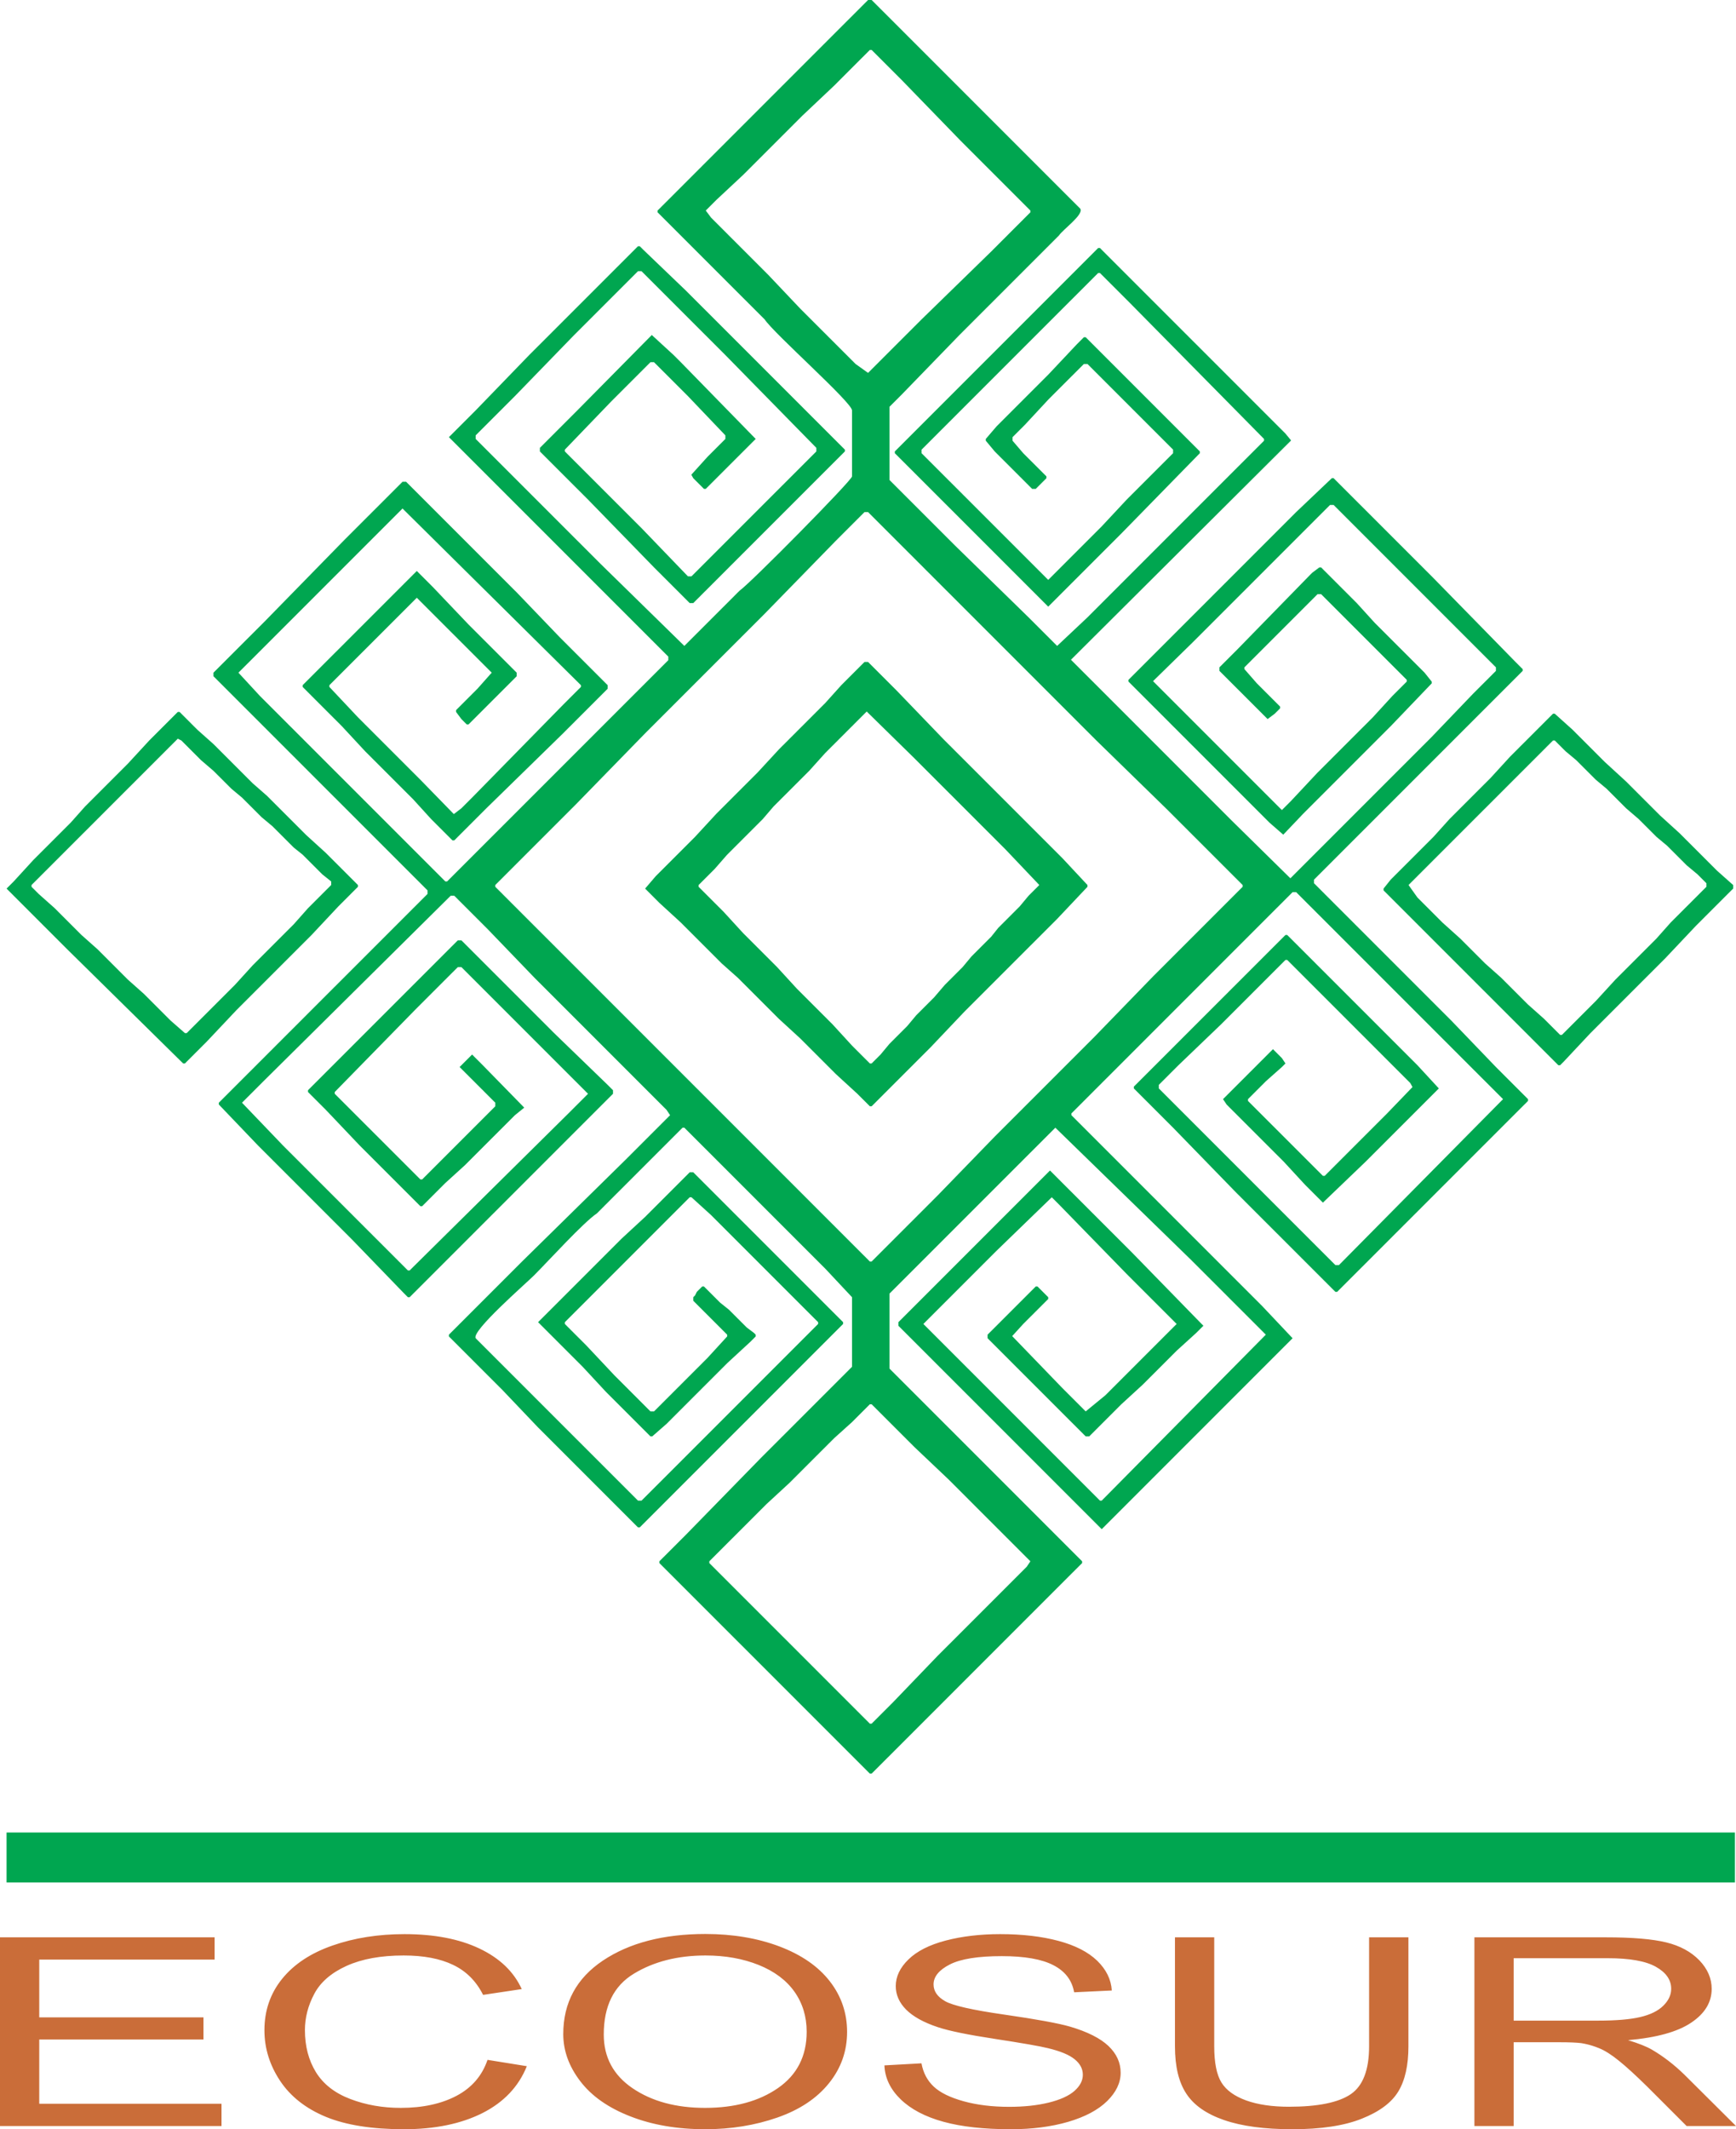 <?xml version="1.0" encoding="UTF-8"?>
<svg xmlns="http://www.w3.org/2000/svg" xmlns:xlink="http://www.w3.org/1999/xlink" width="479.2pt" height="587.37pt" viewBox="0 0 479.2 587.37" version="1.1">
<defs>
<clipPath id="clip1">
  <path d="M 0 533 L 479.199 533 L 479.199 587.371 L 0 587.371 Z M 0 533 "/>
</clipPath>
</defs>
<g id="surface1">
<path style=" stroke:none;fill-rule:evenodd;fill:rgb(0%,65.099%,31.4%);fill-opacity:1;" d="M 75.172 289.43 L 75.172 295.852 L 72.711 298.285 L 72.219 298.781 L 70.742 300.258 L 70.25 300.746 L 69.758 301.242 L 68.773 302.227 L 68.277 302.719 L 66.801 304.195 L 75.172 312.926 L 75.172 319.945 L 71.234 316.008 L 60.402 304.688 L 60.402 304.195 L 63.355 301.242 L 63.848 300.746 L 64.34 300.258 L 65.816 298.781 L 66.309 298.285 L 66.801 297.797 L 68.773 295.824 L 69.266 295.336 L 71.234 293.367 L 71.727 292.871 L 72.219 292.383 L 73.695 290.906 L 74.188 290.41 L 74.68 289.922 Z M 75.172 221.008 L 73.695 219.531 L 69.758 216.086 L 68.773 215.102 L 68.277 214.609 L 62.863 209.195 L 62.371 208.699 L 61.879 208.211 L 60.402 206.734 L 59.91 206.238 L 59.418 205.746 L 58.922 205.258 L 54.492 201.316 L 54 200.824 L 53.508 200.336 L 53.016 199.844 L 52.523 199.348 L 49.57 196.395 L 49.078 196.395 L 47.109 198.363 L 46.613 198.855 L 46.121 199.348 L 45.629 199.844 L 45.137 200.336 L 44.645 200.824 L 43.66 201.809 L 43.168 202.305 L 42.676 202.797 L 42.184 203.285 L 41.691 203.777 L 41.199 204.273 L 35.289 210.672 L 23.477 222.484 L 19.535 226.914 L 12.645 233.805 L 12.148 234.297 L 9.195 237.25 L 3.781 243.156 L 2.301 244.637 L 1.812 245.129 L 2.301 245.617 L 2.797 246.109 L 3.289 246.602 L 3.781 247.098 L 4.273 247.59 L 4.766 248.078 L 5.258 248.574 L 6.734 250.051 L 7.227 250.539 L 7.719 251.031 L 8.211 251.527 L 12.148 255.465 L 12.645 255.957 L 18.551 261.863 L 50.555 293.367 L 51.047 293.367 L 51.539 292.871 L 52.031 292.383 L 53.508 290.906 L 54 290.41 L 54.492 289.922 L 55.477 288.938 L 55.969 288.441 L 56.465 287.949 L 56.957 287.461 L 65.324 278.598 L 66.801 277.121 L 68.773 275.152 L 75.172 268.754 L 75.172 260.879 L 69.758 266.293 L 64.832 271.707 L 59.418 277.121 L 58.922 277.613 L 58.434 278.105 L 57.941 278.598 L 57.445 279.09 L 56.957 279.582 L 56.465 280.074 L 55.969 280.566 L 51.539 284.996 L 51.047 284.996 L 47.109 281.551 L 46.613 281.059 L 39.723 274.168 L 35.289 270.23 L 26.922 261.863 L 22.488 257.926 L 16.09 251.527 L 15.598 251.031 L 15.105 250.539 L 10.672 246.602 L 9.688 245.617 L 9.195 245.129 L 8.703 244.637 L 8.703 244.141 L 10.18 242.664 L 10.672 242.176 L 11.164 241.68 L 12.148 240.695 L 12.645 240.203 L 22.98 229.867 L 23.477 229.375 L 35.781 217.07 L 36.277 216.578 L 43.66 209.195 L 44.152 208.699 L 44.645 208.211 L 46.121 206.734 L 46.613 206.238 L 47.109 205.746 L 47.602 205.258 L 48.586 204.273 L 49.078 203.777 L 50.062 204.273 L 51.047 205.258 L 51.539 205.746 L 52.031 206.238 L 52.523 206.734 L 54 208.211 L 54.492 208.699 L 54.984 209.195 L 55.477 209.688 L 58.922 212.641 L 59.418 213.133 L 63.848 217.562 L 66.801 220.023 L 68.277 221.5 L 68.773 221.992 L 72.219 225.438 L 75.172 227.898 Z M 75.172 169.277 L 75.172 176.215 L 68.773 182.613 L 68.277 183.105 L 65.816 185.566 L 71.727 191.965 L 75.172 195.41 L 75.172 202.797 L 74.68 202.305 L 74.188 201.809 L 73.203 200.824 L 72.711 200.336 L 72.219 199.844 L 71.727 199.348 L 68.773 196.395 L 68.277 195.902 L 59.418 187.043 L 58.922 186.551 L 58.922 185.566 L 59.418 185.074 L 68.277 176.215 L 68.773 175.723 L 73.203 171.293 Z M 75.172 176.215 L 75.172 169.277 L 94.867 149.141 L 101.758 142.25 L 102.254 141.758 L 102.742 141.266 L 103.234 140.773 L 103.73 140.281 L 111.113 132.898 L 112.098 132.898 L 112.59 133.391 L 113.086 133.883 L 113.574 134.375 L 114.066 134.867 L 114.562 135.359 L 124.898 145.695 L 125.395 146.188 L 126.379 147.172 L 126.867 147.664 L 127.363 148.156 L 133.762 154.555 L 134.254 155.051 L 134.746 155.539 L 135.73 156.523 L 136.223 157.02 L 136.719 157.512 L 138.688 159.48 L 139.18 159.969 L 139.672 160.465 L 140.164 160.953 L 140.656 161.449 L 142.133 162.926 L 142.625 163.414 L 154.441 175.723 L 159.363 180.645 L 159.859 181.137 L 167.734 189.012 L 167.734 189.996 L 159.859 197.871 L 159.363 198.363 L 158.379 199.348 L 157.887 199.844 L 157.395 200.336 L 156.902 200.824 L 155.918 201.809 L 155.426 202.305 L 134.254 222.977 L 127.363 229.867 L 126.867 230.359 L 126.379 230.852 L 125.395 231.836 L 124.898 231.836 L 118.992 225.93 L 114.066 220.516 L 113.574 220.023 L 113.086 219.531 L 112.59 219.039 L 103.73 210.18 L 103.234 209.688 L 102.742 209.195 L 102.254 208.699 L 101.758 208.211 L 100.773 207.227 L 94.375 200.336 L 93.883 199.844 L 93.391 199.348 L 92.898 198.855 L 92.402 198.363 L 83.543 189.504 L 83.543 189.012 L 92.402 180.152 L 92.898 179.66 L 101.758 170.801 L 102.254 170.309 L 102.742 169.816 L 103.234 169.324 L 103.73 168.832 L 108.16 164.402 L 108.652 163.906 L 109.145 163.414 L 109.637 162.926 L 111.113 161.449 L 111.605 160.953 L 112.098 160.465 L 112.59 159.969 L 113.086 159.48 L 113.574 158.988 L 114.066 158.492 L 114.562 158.004 L 115.055 157.512 L 115.547 158.004 L 116.039 158.492 L 118.5 160.953 L 118.992 161.449 L 119.484 161.941 L 129.332 172.277 L 136.223 179.168 L 136.719 179.66 L 137.211 180.152 L 137.699 180.645 L 138.195 181.137 L 142.625 185.566 L 142.625 186.551 L 138.195 190.98 L 137.699 191.473 L 137.211 191.965 L 136.719 192.457 L 136.223 192.949 L 129.824 199.348 L 129.332 199.844 L 128.84 199.844 L 128.348 199.348 L 127.363 198.363 L 125.887 196.395 L 125.887 195.902 L 126.379 195.41 L 126.867 194.918 L 127.363 194.426 L 131.793 189.996 L 135.73 185.566 L 127.363 177.199 L 126.867 176.707 L 126.379 176.215 L 125.395 175.23 L 124.898 174.738 L 115.055 164.895 L 90.926 189.012 L 90.926 189.504 L 98.805 197.871 L 100.281 199.348 L 100.773 199.844 L 101.266 200.336 L 101.758 200.824 L 102.254 201.316 L 102.742 201.809 L 103.234 202.305 L 103.73 202.797 L 104.223 203.285 L 104.715 203.777 L 105.207 204.273 L 106.191 205.258 L 106.684 205.746 L 107.176 206.238 L 107.668 206.734 L 109.145 208.211 L 109.637 208.699 L 110.129 209.195 L 112.59 211.656 L 113.086 212.148 L 113.574 212.641 L 114.066 213.133 L 114.562 213.625 L 116.039 215.102 L 125.273 224.574 L 127.363 222.977 L 130.316 220.023 L 155.426 194.426 L 159.363 190.488 L 159.859 189.996 L 160.352 189.504 L 160.352 189.012 L 111.113 140.281 L 103.73 147.664 L 103.234 148.156 L 102.742 148.648 L 102.254 149.141 L 101.758 149.633 L 96.836 154.555 L 96.344 155.051 L 95.852 155.539 L 94.867 156.523 L 94.375 157.02 L 93.391 158.004 L 92.898 158.492 L 91.91 159.48 L 91.418 159.969 L 90.926 160.465 L 90.434 160.953 L 89.941 161.449 L 88.465 162.926 L 87.973 163.414 L 87.48 163.906 L 86.988 164.402 L 80.59 170.801 L 80.094 171.293 Z M 75.172 268.754 L 75.172 260.879 L 79.602 256.449 L 80.59 255.465 L 81.082 254.973 L 85.02 250.539 L 85.512 250.051 L 86.988 248.574 L 87.48 248.078 L 87.973 247.59 L 88.465 247.098 L 88.957 246.602 L 89.941 245.617 L 90.434 245.129 L 90.926 244.637 L 91.418 244.141 L 91.418 243.156 L 88.957 241.188 L 83.543 235.773 L 81.082 233.805 L 80.59 233.312 L 80.094 232.82 L 75.172 227.898 L 75.172 221.008 L 80.094 225.93 L 80.59 226.422 L 84.527 230.359 L 89.941 235.281 L 92.402 237.742 L 92.898 238.234 L 96.344 241.68 L 96.836 242.176 L 97.328 242.664 L 98.805 244.141 L 98.805 244.637 L 98.312 245.129 L 97.82 245.617 L 96.836 246.602 L 96.344 247.098 L 93.391 250.051 L 86.004 257.926 L 80.59 263.34 L 80.094 263.832 Z M 75.172 319.945 L 75.172 312.926 L 78.125 316.008 L 80.094 317.977 L 80.59 318.469 L 92.402 330.281 L 92.898 330.773 L 93.391 331.266 L 93.883 331.762 L 94.375 332.25 L 94.867 332.742 L 95.359 333.238 L 96.836 334.715 L 97.328 335.203 L 97.82 335.699 L 99.297 337.176 L 99.789 337.664 L 100.281 338.156 L 100.773 338.652 L 101.758 339.637 L 102.254 340.129 L 102.742 340.617 L 103.234 341.113 L 103.73 341.605 L 112.59 350.465 L 113.086 350.465 L 113.574 349.973 L 156.902 307.148 L 159.363 304.688 L 159.859 304.195 L 162.32 301.734 L 152.473 291.891 L 151.488 290.906 L 150.996 290.41 L 150.504 289.922 L 149.52 288.938 L 149.027 288.441 L 148.531 287.949 L 148.039 287.461 L 147.547 286.969 L 147.055 286.473 L 145.578 284.996 L 145.086 284.508 L 144.594 284.012 L 138.195 277.613 L 137.699 277.121 L 137.211 276.629 L 136.719 276.137 L 136.223 275.645 L 127.363 266.785 L 126.379 266.785 L 125.395 267.77 L 124.898 268.262 L 114.562 278.598 L 92.402 301.242 L 92.402 301.734 L 92.898 302.227 L 101.758 311.086 L 102.254 311.578 L 102.742 312.07 L 103.234 312.562 L 103.73 313.055 L 108.16 317.484 L 116.039 325.359 L 116.531 325.359 L 124.898 316.992 L 125.395 316.5 L 126.379 315.516 L 126.867 315.023 L 127.363 314.531 L 136.223 305.672 L 136.719 305.18 L 136.719 304.195 L 136.223 303.703 L 133.762 301.242 L 133.27 300.746 L 132.777 300.258 L 131.301 298.781 L 130.809 298.285 L 130.316 297.797 L 126.867 294.352 L 127.363 293.859 L 127.855 293.367 L 128.348 292.871 L 128.84 292.383 L 130.316 290.906 L 131.793 292.383 L 132.285 292.871 L 132.777 293.367 L 133.27 293.859 L 144.711 305.555 L 142.133 307.641 L 138.195 311.578 L 137.699 312.07 L 137.211 312.562 L 136.719 313.055 L 136.223 313.547 L 128.348 321.422 L 122.93 326.344 L 118.008 331.266 L 117.516 331.762 L 117.023 332.25 L 116.531 332.742 L 116.039 332.742 L 114.562 331.266 L 114.066 330.773 L 113.574 330.281 L 113.086 329.789 L 112.59 329.297 L 103.73 320.438 L 103.234 319.945 L 102.742 319.453 L 102.254 318.961 L 101.758 318.469 L 99.297 316.008 L 89.941 306.164 L 85.02 301.242 L 85.02 300.746 L 88.957 296.812 L 89.449 296.32 L 89.941 295.824 L 90.434 295.336 L 92.898 292.871 L 93.391 292.383 L 94.867 290.906 L 95.359 290.41 L 95.852 289.922 L 96.836 288.938 L 97.328 288.441 L 97.82 287.949 L 98.312 287.461 L 98.805 286.969 L 99.297 286.473 L 100.773 284.996 L 101.266 284.508 L 101.758 284.012 L 102.254 283.52 L 102.742 283.027 L 103.234 282.535 L 103.73 282.043 L 112.59 273.184 L 113.086 272.691 L 113.574 272.199 L 114.066 271.707 L 114.562 271.215 L 124.898 260.879 L 125.395 260.387 L 126.379 259.402 L 127.363 259.402 L 136.223 268.262 L 136.719 268.754 L 137.211 269.246 L 137.699 269.738 L 138.195 270.23 L 148.531 280.566 L 149.027 281.059 L 151.98 284.012 L 152.473 284.508 L 152.965 284.996 L 167.734 299.273 L 168.719 300.258 L 169.211 300.746 L 169.211 301.734 L 159.859 311.086 L 159.363 311.578 L 149.027 321.914 L 148.531 322.406 L 139.672 331.266 L 139.18 331.762 L 138.688 332.25 L 137.699 333.238 L 137.211 333.73 L 136.719 334.223 L 136.223 334.715 L 135.73 335.203 L 135.238 335.699 L 133.762 337.176 L 133.27 337.664 L 132.777 338.156 L 132.285 338.652 L 130.809 340.129 L 130.316 340.617 L 129.824 341.113 L 127.363 343.574 L 126.867 344.066 L 126.379 344.559 L 125.395 345.543 L 124.898 346.035 L 114.562 356.371 L 114.066 356.863 L 113.574 357.355 L 113.086 357.848 L 112.59 357.848 L 111.605 356.863 L 97.328 342.098 L 96.344 341.113 L 95.852 340.617 L 95.359 340.129 L 93.883 338.652 L 93.391 338.156 L 92.898 337.664 L 92.402 337.176 L 90.926 335.699 L 90.434 335.203 L 89.941 334.715 L 88.465 333.238 L 87.973 332.742 L 87.48 332.25 L 86.988 331.762 L 86.496 331.266 L 80.59 325.359 L 80.094 324.867 Z M 240.113 183.105 L 240.113 197.133 L 239.242 196.281 L 236.172 199.348 L 235.68 199.844 L 235.188 200.336 L 234.695 200.824 L 233.711 201.809 L 233.219 202.305 L 232.727 202.797 L 232.234 203.285 L 231.742 203.777 L 231.25 204.273 L 230.266 205.258 L 229.773 205.746 L 228.785 206.734 L 228.297 207.227 L 227.805 207.719 L 223.371 212.641 L 216.48 219.531 L 215.984 220.023 L 215.492 220.516 L 215.004 221.008 L 214.508 221.5 L 213.523 222.484 L 210.57 225.93 L 205.648 230.852 L 205.152 231.344 L 204.66 231.836 L 204.172 232.328 L 203.676 232.82 L 200.723 235.773 L 197.277 239.711 L 195.309 241.68 L 194.816 242.176 L 194.32 242.664 L 193.828 243.156 L 193.34 243.648 L 192.844 244.141 L 192.844 244.637 L 193.34 245.129 L 194.32 246.109 L 194.816 246.602 L 195.309 247.098 L 195.801 247.59 L 196.293 248.078 L 196.785 248.574 L 198.262 250.051 L 198.754 250.539 L 199.246 251.031 L 199.738 251.527 L 205.152 257.434 L 205.648 257.926 L 214.508 266.785 L 219.926 272.691 L 225.34 278.105 L 225.836 278.598 L 226.324 279.09 L 227.309 280.074 L 227.805 280.566 L 228.297 281.059 L 228.785 281.551 L 229.281 282.043 L 229.773 282.535 L 235.188 288.441 L 235.68 288.938 L 236.664 289.922 L 237.156 290.41 L 237.648 290.906 L 238.141 291.398 L 238.637 291.891 L 239.129 292.383 L 239.621 292.871 L 240.113 293.367 L 240.113 305.18 L 238.637 303.703 L 238.141 303.211 L 236.664 301.734 L 230.758 296.32 L 230.266 295.824 L 229.773 295.336 L 229.281 294.844 L 228.785 294.352 L 228.297 293.859 L 227.309 292.871 L 226.816 292.383 L 226.324 291.891 L 225.836 291.398 L 225.34 290.906 L 224.848 290.41 L 224.355 289.922 L 223.371 288.938 L 222.879 288.441 L 222.387 287.949 L 221.895 287.461 L 221.402 286.969 L 220.91 286.473 L 215.004 281.059 L 214.508 280.566 L 205.648 271.707 L 205.152 271.215 L 204.66 270.723 L 204.172 270.23 L 203.676 269.738 L 199.246 265.801 L 194.816 261.371 L 194.32 260.879 L 193.828 260.387 L 193.34 259.895 L 192.844 259.402 L 187.922 254.48 L 182.012 249.066 L 181.52 248.574 L 181.027 248.078 L 180.535 247.59 L 180.043 247.098 L 179.551 246.602 L 178.566 245.617 L 178.074 245.129 L 181.027 241.68 L 182.012 240.695 L 182.508 240.203 L 182.996 239.711 L 183.492 239.219 L 191.859 230.852 L 197.77 224.453 L 203.676 218.547 L 204.172 218.055 L 204.66 217.562 L 205.152 217.07 L 205.648 216.578 L 209.094 213.133 L 215.004 206.734 L 215.492 206.238 L 215.984 205.746 L 216.48 205.258 L 217.465 204.273 L 217.957 203.777 L 218.449 203.285 L 218.941 202.797 L 219.434 202.305 L 219.926 201.809 L 220.91 200.824 L 221.402 200.336 L 221.895 199.844 L 222.387 199.348 L 225.34 196.395 L 225.836 195.902 L 226.324 195.41 L 227.309 194.426 L 227.805 193.934 L 232.234 189.012 L 238.141 183.105 L 238.637 182.613 L 239.621 182.613 Z M 195.801 430.699 L 201.215 425.281 L 201.707 424.789 L 202.199 424.301 L 205.152 421.348 L 205.648 420.855 L 206.141 420.363 L 206.633 419.867 L 207.125 419.379 L 207.617 418.883 L 211.555 414.945 L 217.957 409.039 L 225.34 401.656 L 225.836 401.164 L 226.324 400.672 L 227.309 399.688 L 227.805 399.195 L 228.297 398.703 L 228.785 398.211 L 229.281 397.719 L 230.266 396.734 L 235.188 392.305 L 238.141 389.352 L 238.637 388.859 L 240.113 387.383 L 240.113 348.004 L 238.637 346.527 L 238.141 346.035 L 233.219 341.113 L 232.727 340.617 L 232.234 340.129 L 230.758 338.652 L 230.266 338.156 L 229.773 337.664 L 229.281 337.176 L 228.785 336.684 L 228.297 336.191 L 227.309 335.203 L 226.816 334.715 L 226.324 334.223 L 225.836 333.73 L 225.34 333.238 L 224.848 332.742 L 224.355 332.25 L 223.863 331.762 L 223.371 331.266 L 216.48 324.375 L 215.984 323.883 L 215.492 323.391 L 215.004 322.898 L 214.508 322.406 L 205.648 313.547 L 205.152 313.055 L 204.66 312.562 L 204.172 312.07 L 203.676 311.578 L 194.816 302.719 L 194.32 302.227 L 193.828 301.734 L 193.34 301.242 L 192.844 300.746 L 192.352 300.258 L 190.875 298.781 L 190.383 298.285 L 189.891 297.797 L 188.414 296.32 L 187.922 295.824 L 187.43 295.336 L 185.461 293.367 L 184.969 292.871 L 184.477 292.383 L 183.492 291.398 L 182.996 290.906 L 182.508 290.41 L 182.012 289.922 L 181.027 288.938 L 180.535 288.441 L 180.043 287.949 L 179.551 287.461 L 179.059 286.969 L 178.566 286.473 L 177.09 284.996 L 176.598 284.508 L 176.105 284.012 L 170.691 278.598 L 170.195 278.105 L 159.859 267.77 L 159.363 267.277 L 149.027 256.941 L 148.531 256.449 L 143.609 251.527 L 143.117 251.031 L 142.625 250.539 L 142.133 250.051 L 140.656 248.574 L 140.164 248.078 L 139.672 247.59 L 139.18 247.098 L 138.688 246.602 L 138.195 246.109 L 137.699 245.617 L 136.719 244.637 L 136.719 244.141 L 137.211 243.648 L 137.699 243.156 L 138.195 242.664 L 138.688 242.176 L 139.18 241.68 L 148.531 232.328 L 149.027 231.836 L 158.871 221.992 L 178.074 202.305 L 178.566 201.809 L 179.551 200.824 L 180.043 200.336 L 180.535 199.844 L 181.027 199.348 L 182.012 198.363 L 182.508 197.871 L 182.996 197.379 L 183.492 196.887 L 192.844 187.535 L 193.34 187.043 L 193.828 186.551 L 194.32 186.059 L 194.816 185.566 L 203.676 176.707 L 204.172 176.215 L 204.66 175.723 L 205.152 175.23 L 205.648 174.738 L 211.062 169.324 L 230.758 149.141 L 238.141 141.758 L 238.637 141.266 L 239.621 141.266 L 240.113 141.758 L 240.113 102.379 L 239.621 102.871 L 236.172 100.41 L 229.281 93.52 L 228.785 93.027 L 228.297 92.535 L 227.805 92.043 L 227.309 91.551 L 226.324 90.566 L 225.836 90.074 L 225.34 89.582 L 220.91 85.152 L 212.047 75.801 L 210.57 74.324 L 210.078 73.828 L 209.586 73.34 L 208.109 71.863 L 207.617 71.367 L 207.125 70.879 L 206.633 70.387 L 206.141 69.891 L 205.648 69.402 L 202.199 65.953 L 201.707 65.465 L 201.215 64.969 L 196.293 60.047 L 194.816 58.078 L 197.77 55.125 L 205.152 48.234 L 205.648 47.742 L 214.508 38.883 L 215.004 38.391 L 215.492 37.898 L 215.984 37.406 L 216.48 36.914 L 220.91 32.484 L 221.402 31.988 L 230.266 23.621 L 230.758 23.133 L 231.25 22.637 L 238.141 15.746 L 238.637 15.254 L 240.113 13.777 L 240.113 -0.004 L 239.621 -0.004 L 238.637 0.98 L 238.141 1.473 L 229.281 10.332 L 228.785 10.824 L 228.297 11.316 L 227.805 11.809 L 227.309 12.301 L 226.324 13.285 L 225.836 13.777 L 225.34 14.27 L 216.973 22.637 L 216.48 23.133 L 215.984 23.621 L 215.492 24.113 L 215.004 24.605 L 214.508 25.098 L 214.016 25.594 L 213.523 26.086 L 213.031 26.574 L 212.539 27.066 L 212.047 27.562 L 211.062 28.547 L 210.57 29.035 L 210.078 29.531 L 208.109 31.5 L 207.617 31.988 L 207.125 32.484 L 205.648 33.961 L 205.152 34.453 L 204.66 34.945 L 204.172 35.438 L 203.676 35.93 L 194.816 44.789 L 194.32 45.281 L 193.828 45.773 L 193.34 46.266 L 192.844 46.758 L 183.492 56.109 L 182.996 56.602 L 182.508 57.094 L 182.012 57.586 L 181.52 58.078 L 181.52 58.57 L 182.012 59.062 L 182.508 59.555 L 182.996 60.047 L 183.492 60.539 L 187.922 64.969 L 188.414 65.465 L 188.906 65.953 L 190.383 67.43 L 190.875 67.926 L 191.367 68.414 L 191.859 68.906 L 192.352 69.402 L 192.844 69.891 L 193.34 70.387 L 193.828 70.879 L 194.32 71.367 L 196.293 73.34 L 196.785 73.828 L 197.277 74.324 L 198.754 75.801 L 199.246 76.289 L 199.738 76.785 L 203.676 80.723 L 204.172 81.215 L 204.66 81.707 L 205.152 82.199 L 205.648 82.691 L 211.062 88.105 C 213.75 92.117 235.188 111.027 235.188 113.211 L 235.188 131.422 C 235.188 132.512 206.973 161.047 204.172 162.926 L 203.676 163.414 L 203.184 163.906 L 202.691 164.402 L 194.816 172.277 L 194.32 172.77 L 193.828 173.262 L 193.34 173.754 L 192.844 174.246 L 188.906 178.184 L 165.766 155.539 L 165.273 155.051 L 164.781 154.555 L 159.859 149.633 L 159.363 149.141 L 149.027 138.805 L 148.531 138.312 L 138.195 127.977 L 137.699 127.484 L 137.211 126.992 L 136.719 126.5 L 136.223 126.008 L 131.301 121.086 L 131.301 120.102 L 131.793 119.609 L 132.285 119.113 L 132.777 118.621 L 133.27 118.133 L 134.746 116.656 L 135.238 116.16 L 135.73 115.672 L 136.719 114.684 L 137.211 114.195 L 137.699 113.699 L 138.195 113.211 L 138.688 112.719 L 139.18 112.223 L 140.656 110.746 L 141.148 110.258 L 141.641 109.762 L 142.133 109.27 L 158.379 92.535 L 159.363 91.551 L 159.859 91.059 L 170.195 80.723 L 170.691 80.23 L 174.137 76.785 L 174.629 76.289 L 175.121 75.801 L 176.105 74.816 L 177.09 74.816 L 178.074 75.801 L 178.566 76.289 L 179.059 76.785 L 182.012 79.738 L 182.508 80.23 L 182.996 80.723 L 183.492 81.215 L 192.844 90.566 L 193.34 91.059 L 193.828 91.551 L 194.32 92.043 L 194.816 92.535 L 200.23 97.949 L 225.34 123.547 L 225.34 124.531 L 216.48 133.391 L 215.984 133.883 L 215.492 134.375 L 215.004 134.867 L 214.508 135.359 L 205.648 144.219 L 205.152 144.711 L 204.66 145.203 L 204.172 145.695 L 203.676 146.188 L 195.309 154.555 L 194.816 155.051 L 194.32 155.539 L 193.828 156.031 L 193.34 156.523 L 191.859 158.004 L 191.367 158.492 L 190.875 158.988 L 189.891 158.988 L 177.09 145.695 L 170.691 139.297 L 170.195 138.805 L 159.859 128.469 L 159.363 127.977 L 155.918 124.531 L 155.918 124.039 L 168.719 110.746 L 169.211 110.258 L 169.703 109.762 L 170.195 109.27 L 170.691 108.777 L 179.551 99.918 L 180.535 99.918 L 182.012 101.395 L 182.508 101.887 L 182.996 102.379 L 183.492 102.871 L 189.891 109.27 L 200.23 120.102 L 200.23 121.086 L 195.309 126.008 L 190.836 130.953 L 191.367 131.914 L 192.844 133.391 L 193.34 133.883 L 193.828 134.375 L 194.32 134.867 L 194.816 134.867 L 203.676 126.008 L 204.172 125.516 L 204.66 125.023 L 205.152 124.531 L 205.648 124.039 L 208.602 121.086 L 187.922 99.918 L 185.953 97.949 L 179.922 92.414 L 159.363 113.211 L 158.871 113.699 L 158.379 114.195 L 157.887 114.684 L 157.395 115.18 L 156.902 115.672 L 156.41 116.16 L 155.918 116.656 L 154.934 117.641 L 153.949 118.621 L 153.457 119.113 L 152.965 119.609 L 149.027 123.547 L 149.027 124.531 L 159.363 134.867 L 159.859 135.359 L 162.32 137.82 L 180.535 156.523 L 181.027 157.02 L 182.012 158.004 L 182.508 158.492 L 182.996 158.988 L 183.492 159.48 L 183.984 159.969 L 184.477 160.465 L 184.969 160.953 L 185.461 161.449 L 186.938 162.926 L 187.43 163.414 L 187.922 163.906 L 188.414 164.402 L 190.383 166.371 L 191.367 166.371 L 192.844 164.895 L 193.34 164.402 L 193.828 163.906 L 194.32 163.414 L 194.816 162.926 L 196.293 161.449 L 196.785 160.953 L 197.277 160.465 L 197.77 159.969 L 198.262 159.48 L 198.754 158.988 L 199.246 158.492 L 199.738 158.004 L 200.723 157.02 L 201.215 156.523 L 202.199 155.539 L 202.691 155.051 L 203.184 154.555 L 203.676 154.062 L 204.172 153.57 L 204.66 153.078 L 205.152 152.586 L 205.648 152.094 L 214.508 143.234 L 215.004 142.742 L 215.492 142.25 L 215.984 141.758 L 216.48 141.266 L 225.34 132.406 L 225.836 131.914 L 226.324 131.422 L 227.309 130.438 L 227.805 129.945 L 228.297 129.453 L 228.785 128.961 L 229.281 128.469 L 233.219 124.531 L 233.219 124.039 L 222.387 113.211 L 221.895 112.719 L 221.402 112.223 L 219.926 110.746 L 219.434 110.258 L 218.941 109.762 L 216.48 107.301 L 215.984 106.809 L 215.492 106.316 L 215.004 105.824 L 214.508 105.332 L 205.648 96.473 L 205.152 95.98 L 204.66 95.488 L 204.172 94.996 L 203.676 94.504 L 194.816 85.645 L 194.32 85.152 L 189.398 80.23 L 177.582 68.906 L 177.09 68.414 L 176.598 67.926 L 176.105 67.926 L 170.691 73.34 L 170.195 73.828 L 169.703 74.324 L 168.227 75.801 L 167.734 76.289 L 167.242 76.785 L 159.859 84.168 L 159.363 84.66 L 149.027 94.996 L 148.531 95.488 L 146.07 97.949 L 131.301 113.211 L 130.809 113.699 L 130.316 114.195 L 129.824 114.684 L 129.332 115.18 L 128.84 115.672 L 128.348 116.16 L 127.855 116.656 L 127.363 117.148 L 126.867 117.641 L 126.379 118.133 L 125.887 118.621 L 123.914 120.594 L 148.531 145.203 L 149.027 145.695 L 157.887 154.555 L 158.379 155.051 L 158.871 155.539 L 159.363 156.031 L 159.859 156.523 L 160.352 157.02 L 161.336 158.004 L 161.828 158.492 L 162.32 158.988 L 162.812 159.48 L 163.305 159.969 L 163.797 160.465 L 164.289 160.953 L 164.781 161.449 L 166.258 162.926 L 166.75 163.414 L 167.242 163.906 L 167.734 164.402 L 170.195 166.863 L 170.691 167.355 L 182.012 178.676 L 182.508 179.168 L 182.996 179.66 L 183.492 180.152 L 184.477 181.137 L 184.477 182.121 L 123.422 243.156 L 122.93 243.156 L 114.562 234.789 L 114.066 234.297 L 113.574 233.805 L 113.086 233.312 L 112.59 232.82 L 103.73 223.961 L 103.234 223.469 L 102.742 222.977 L 102.254 222.484 L 101.758 221.992 L 92.898 213.133 L 92.402 212.641 L 88.957 209.195 L 88.465 208.699 L 87.973 208.211 L 86.496 206.734 L 86.004 206.238 L 85.512 205.746 L 85.02 205.258 L 84.035 204.273 L 83.543 203.777 L 83.051 203.285 L 82.559 202.797 L 82.066 202.305 L 81.574 201.809 L 80.59 200.824 L 80.094 200.336 L 79.602 199.844 L 79.109 199.348 L 75.172 195.41 L 75.172 202.797 L 75.664 203.285 L 76.156 203.777 L 76.648 204.273 L 77.633 205.258 L 78.125 205.746 L 78.617 206.238 L 79.109 206.734 L 80.094 207.719 L 80.59 208.211 L 81.082 208.699 L 81.574 209.195 L 92.402 220.023 L 92.898 220.516 L 101.758 229.375 L 102.254 229.867 L 102.742 230.359 L 103.234 230.852 L 103.73 231.344 L 112.59 240.203 L 113.086 240.695 L 113.574 241.188 L 114.562 242.176 L 115.055 242.664 L 116.531 244.141 L 117.023 244.637 L 117.516 245.129 L 118.008 245.617 L 118.008 246.602 L 117.516 247.098 L 117.023 247.59 L 116.531 248.078 L 116.039 248.574 L 114.562 250.051 L 114.066 250.539 L 113.574 251.031 L 113.086 251.527 L 112.59 252.02 L 103.73 260.879 L 103.234 261.371 L 102.742 261.863 L 102.254 262.355 L 101.758 262.848 L 92.898 271.707 L 92.402 272.199 L 80.094 284.508 L 79.602 284.996 L 78.125 286.473 L 77.633 286.969 L 77.141 287.461 L 76.648 287.949 L 76.156 288.441 L 75.664 288.938 L 75.172 289.43 L 75.172 295.852 L 124.406 247.098 L 125.395 247.098 L 125.887 247.59 L 126.379 248.078 L 126.867 248.574 L 127.363 249.066 L 128.348 250.051 L 128.84 250.539 L 129.332 251.031 L 129.824 251.527 L 134.746 256.449 L 147.547 269.738 L 148.531 270.723 L 149.027 271.215 L 159.363 281.551 L 159.859 282.043 L 161.828 284.012 L 162.32 284.508 L 162.812 284.996 L 164.289 286.473 L 164.781 286.969 L 165.273 287.461 L 165.766 287.949 L 166.258 288.441 L 166.75 288.938 L 167.734 289.922 L 168.227 290.41 L 168.719 290.906 L 170.195 292.383 L 170.691 292.871 L 171.184 293.367 L 173.152 295.336 L 173.645 295.824 L 174.137 296.32 L 175.613 297.797 L 176.105 298.285 L 176.598 298.781 L 178.074 300.258 L 178.566 300.746 L 179.059 301.242 L 182.012 304.195 L 182.508 304.688 L 182.996 305.18 L 183.492 305.672 L 183.984 306.164 L 184.969 307.641 L 183.492 309.117 L 182.996 309.609 L 182.508 310.102 L 182.012 310.594 L 172.66 319.945 L 144.102 348.004 L 138.195 353.91 L 137.699 354.402 L 137.211 354.895 L 136.719 355.387 L 136.223 355.879 L 127.363 364.738 L 126.867 365.23 L 126.379 365.723 L 125.395 366.707 L 124.898 367.199 L 123.914 368.184 L 123.914 368.676 L 124.898 369.66 L 125.395 370.152 L 126.379 371.137 L 126.867 371.629 L 127.363 372.121 L 130.316 375.074 L 130.809 375.57 L 131.301 376.059 L 131.793 376.555 L 132.285 377.047 L 132.777 377.535 L 133.27 378.031 L 134.746 379.508 L 135.238 379.996 L 135.73 380.492 L 136.223 380.984 L 136.719 381.477 L 137.211 381.969 L 137.699 382.461 L 138.195 382.949 L 138.688 383.445 L 148.531 393.781 L 149.027 394.273 L 159.363 404.609 L 159.859 405.102 L 176.105 421.348 L 176.598 421.348 L 190.875 407.07 L 197.277 400.672 L 205.152 392.797 L 205.648 392.305 L 212.047 385.906 L 212.539 385.41 L 213.031 384.922 L 215.984 381.969 L 216.48 381.477 L 217.465 380.492 L 217.957 379.996 L 218.449 379.508 L 219.926 378.031 L 220.418 377.535 L 220.91 377.047 L 221.402 376.555 L 221.895 376.059 L 222.387 375.57 L 222.879 375.074 L 225.34 372.613 L 225.836 372.121 L 226.324 371.629 L 227.309 370.645 L 227.805 370.152 L 228.297 369.66 L 228.785 369.168 L 229.281 368.676 L 232.727 365.23 L 232.727 364.738 L 229.281 361.293 L 228.785 360.801 L 228.297 360.309 L 227.805 359.816 L 227.309 359.324 L 226.324 358.34 L 225.836 357.848 L 225.34 357.355 L 216.48 348.496 L 215.984 348.004 L 215.492 347.512 L 215.004 347.02 L 214.508 346.527 L 209.094 341.113 L 208.602 340.617 L 208.109 340.129 L 206.633 338.652 L 206.141 338.156 L 205.648 337.664 L 205.152 337.176 L 204.66 336.684 L 204.172 336.191 L 203.676 335.699 L 203.184 335.203 L 202.691 334.715 L 201.215 333.238 L 200.723 332.742 L 200.23 332.25 L 199.738 331.762 L 199.246 331.266 L 194.816 326.836 L 194.32 326.344 L 193.828 325.852 L 193.34 325.359 L 192.844 324.867 L 191.367 323.391 L 190.383 323.391 L 183.492 330.281 L 182.996 330.773 L 182.508 331.266 L 182.012 331.762 L 181.52 332.25 L 178.566 335.203 L 178.074 335.699 L 171.676 341.605 L 170.691 342.59 L 170.195 343.082 L 159.859 353.418 L 159.363 353.91 L 152.965 360.309 L 148.531 364.738 L 149.027 365.23 L 158.871 375.074 L 159.363 375.57 L 159.859 376.059 L 160.352 376.555 L 160.844 377.047 L 167.242 383.938 L 168.227 384.922 L 168.719 385.41 L 169.211 385.906 L 170.195 386.891 L 170.691 387.383 L 179.551 396.242 L 180.043 396.242 L 183.984 392.797 L 190.875 385.906 L 191.367 385.41 L 191.859 384.922 L 192.844 383.938 L 193.34 383.445 L 193.828 382.949 L 194.32 382.461 L 194.816 381.969 L 196.293 380.492 L 196.785 379.996 L 197.277 379.508 L 198.754 378.031 L 199.246 377.535 L 199.738 377.047 L 200.23 376.555 L 200.723 376.059 L 207.125 370.152 L 208.602 368.676 L 208.602 368.184 L 208.109 367.691 L 206.141 366.215 L 205.648 365.723 L 205.152 365.23 L 204.66 364.738 L 204.172 364.246 L 203.676 363.754 L 201.215 361.293 L 198.754 359.324 L 194.816 355.387 L 194.32 354.895 L 193.828 354.895 L 193.34 355.387 L 192.844 355.879 L 192.352 356.371 L 191.859 357.355 L 191.367 357.848 L 191.367 358.832 L 192.844 360.309 L 193.34 360.801 L 193.828 361.293 L 194.32 361.785 L 194.816 362.277 L 200.723 368.184 L 200.723 368.676 L 195.309 374.582 L 194.32 375.57 L 193.828 376.059 L 193.34 376.555 L 192.844 377.047 L 192.352 377.535 L 191.859 378.031 L 190.383 379.508 L 189.891 379.996 L 189.398 380.492 L 187.43 382.461 L 186.938 382.949 L 186.445 383.445 L 184.969 384.922 L 184.477 385.41 L 183.984 385.906 L 183.492 386.398 L 182.996 386.891 L 182.508 387.383 L 182.012 387.875 L 180.535 389.352 L 179.551 389.352 L 176.105 385.906 L 175.613 385.41 L 175.121 384.922 L 173.645 383.445 L 173.152 382.949 L 172.168 381.969 L 170.195 379.996 L 169.703 379.508 L 161.828 371.137 L 159.859 369.168 L 159.363 368.676 L 155.918 365.23 L 155.918 364.738 L 159.363 361.293 L 159.859 360.801 L 161.828 358.832 L 190.383 330.281 L 190.875 330.281 L 196.293 335.203 L 196.785 335.699 L 198.262 337.176 L 198.754 337.664 L 199.246 338.156 L 199.738 338.652 L 201.215 340.129 L 201.707 340.617 L 202.199 341.113 L 203.676 342.59 L 204.172 343.082 L 204.66 343.574 L 205.152 344.066 L 205.648 344.559 L 214.508 353.418 L 215.004 353.91 L 215.492 354.402 L 215.984 354.895 L 216.48 355.387 L 225.34 364.246 L 225.836 364.738 L 225.836 365.23 L 225.34 365.723 L 216.48 374.582 L 215.984 375.074 L 215.492 375.57 L 214.016 377.047 L 213.523 377.535 L 213.031 378.031 L 211.555 379.508 L 211.062 379.996 L 210.57 380.492 L 208.602 382.461 L 208.109 382.949 L 207.617 383.445 L 206.141 384.922 L 205.648 385.41 L 204.66 386.398 L 204.172 386.891 L 203.676 387.383 L 194.816 396.242 L 194.32 396.734 L 193.828 397.227 L 193.34 397.719 L 192.844 398.211 L 183.492 407.562 L 182.996 408.055 L 182.508 408.547 L 182.012 409.039 L 177.09 413.961 L 176.105 413.961 L 169.703 407.562 L 159.859 397.719 L 159.363 397.227 L 149.027 386.891 L 148.531 386.398 L 148.039 385.906 L 147.547 385.41 L 142.133 379.996 L 141.641 379.508 L 140.164 378.031 L 139.672 377.535 L 139.18 377.047 L 138.688 376.555 L 138.195 376.059 L 137.699 375.57 L 132.777 370.645 L 131.301 369.168 C 130.117 367.137 145.047 354.195 147.426 351.82 C 151.367 347.879 161.035 337.223 164.781 334.715 L 166.258 333.238 L 166.75 332.742 L 167.242 332.25 L 167.734 331.762 L 168.227 331.266 L 170.195 329.297 L 170.691 328.805 L 182.012 317.484 L 182.508 316.992 L 182.996 316.5 L 183.492 316.008 L 188.414 311.086 L 188.906 311.086 L 192.844 315.023 L 193.34 315.516 L 193.828 316.008 L 194.32 316.5 L 194.816 316.992 L 203.676 325.852 L 204.172 326.344 L 204.66 326.836 L 205.152 327.328 L 205.648 327.82 L 209.094 331.266 L 209.586 331.762 L 210.078 332.25 L 210.57 332.742 L 211.062 333.238 L 212.539 334.715 L 213.031 335.203 L 213.523 335.699 L 214.508 336.684 L 215.004 337.176 L 217.957 340.129 L 218.449 340.617 L 218.941 341.113 L 225.34 347.512 L 225.836 348.004 L 226.324 348.496 L 227.309 349.48 L 227.805 349.973 L 235.188 357.848 L 235.188 377.047 L 234.695 377.535 L 234.203 378.031 L 232.727 379.508 L 232.234 379.996 L 231.742 380.492 L 229.773 382.461 L 229.281 382.949 L 228.785 383.445 L 228.297 383.938 L 227.805 384.43 L 227.309 384.922 L 226.816 385.41 L 226.324 385.906 L 225.836 386.398 L 225.34 386.891 L 216.48 395.75 L 215.984 396.242 L 215.492 396.734 L 215.004 397.227 L 214.508 397.719 L 210.078 402.148 L 189.398 423.316 L 188.414 424.301 L 187.922 424.789 L 187.43 425.281 L 186.938 425.777 L 185.461 427.254 L 184.969 427.742 L 184.477 428.238 L 183.492 429.223 L 182.996 429.715 L 182.012 430.699 L 182.012 431.191 L 240.113 489.273 L 240.113 475.492 L 239.621 474.996 L 239.129 474.508 L 238.637 474.016 L 238.141 473.523 L 237.648 473.031 L 237.156 472.535 L 236.664 472.047 L 235.188 470.57 L 234.695 470.074 L 234.203 469.586 L 232.234 467.617 L 231.742 467.121 L 231.25 466.633 L 229.773 465.156 L 229.281 464.66 L 228.785 464.172 L 228.297 463.676 L 227.805 463.188 L 226.324 461.707 L 225.836 461.215 L 225.34 460.723 L 216.48 451.863 L 215.984 451.371 L 215.492 450.879 L 215.004 450.387 L 214.508 449.895 L 205.648 441.035 L 205.152 440.543 L 204.66 440.051 L 204.172 439.559 L 203.676 439.066 L 195.801 431.191 Z M 240.113 305.18 L 240.113 293.367 L 240.605 293.367 L 241.098 292.871 L 241.59 292.383 L 243.066 290.906 L 245.527 287.949 L 246.02 287.461 L 246.512 286.969 L 247.004 286.473 L 248.48 284.996 L 248.973 284.508 L 249.465 284.012 L 249.961 283.52 L 250.449 283.027 L 252.914 280.074 L 257.836 275.152 L 260.789 271.707 L 261.773 270.723 L 262.27 270.23 L 265.715 266.785 L 268.176 263.832 L 273.098 258.91 L 273.594 258.418 L 275.562 255.957 L 279.992 251.527 L 280.484 251.031 L 280.977 250.539 L 281.469 250.051 L 283.93 247.098 L 284.422 246.602 L 284.918 246.109 L 285.41 245.617 L 285.902 245.129 L 286.395 244.637 L 286.887 244.141 L 277.531 234.297 L 273.594 230.359 L 273.098 229.867 L 262.27 219.039 L 261.773 218.547 L 252.422 209.195 L 240.113 197.133 L 240.113 183.105 L 247.496 190.488 L 260.297 203.777 L 260.789 204.273 L 261.773 205.258 L 262.27 205.746 L 262.762 206.238 L 263.254 206.734 L 264.73 208.211 L 265.223 208.699 L 265.715 209.195 L 273.098 216.578 L 273.594 217.07 L 281.469 224.945 L 281.965 225.438 L 282.453 225.93 L 284.422 227.898 L 284.918 228.391 L 293.285 236.758 L 300.18 244.141 L 300.18 244.637 L 291.809 253.496 L 284.918 260.387 L 284.422 260.879 L 282.453 262.848 L 281.965 263.34 L 281.469 263.832 L 273.594 271.707 L 273.098 272.199 L 266.207 279.09 L 256.852 288.938 L 255.867 289.922 L 255.375 290.41 L 254.883 290.906 L 253.406 292.383 L 252.914 292.871 L 252.422 293.367 L 251.438 294.352 L 250.941 294.844 L 247.988 297.797 L 247.496 298.285 L 247.004 298.781 L 245.527 300.258 L 245.035 300.746 L 244.543 301.242 L 240.605 305.18 Z M 405.297 312.914 L 405.297 320.191 L 398.652 326.836 L 398.156 327.328 L 395.203 330.281 L 394.715 330.773 L 394.219 331.266 L 393.727 331.762 L 393.234 332.25 L 392.742 332.742 L 392.25 333.238 L 390.773 334.715 L 390.281 335.203 L 389.789 335.699 L 388.312 337.176 L 387.82 337.664 L 387.328 338.156 L 386.836 338.652 L 386.34 339.145 L 385.355 340.129 L 384.863 340.617 L 384.371 341.113 L 376.004 349.48 L 375.508 349.973 L 369.109 356.371 L 368.617 356.371 L 364.188 351.941 L 363.691 351.449 L 363.199 350.957 L 362.711 350.465 L 362.215 349.973 L 353.355 341.113 L 352.863 340.617 L 352.367 340.129 L 351.879 339.637 L 351.383 339.145 L 350.891 338.652 L 350.398 338.156 L 349.906 337.664 L 349.414 337.176 L 347.938 335.699 L 347.445 335.203 L 346.953 334.715 L 345.477 333.238 L 344.984 332.742 L 344.492 332.25 L 344 331.762 L 343.508 331.266 L 342.031 329.789 L 341.535 329.297 L 341.047 328.805 L 323.812 311.086 L 316.922 304.195 L 316.426 303.703 L 313.965 301.242 L 313.473 300.746 L 312.98 300.258 L 312.98 299.766 L 313.965 298.781 L 314.457 298.285 L 314.949 297.797 L 318.395 294.352 L 318.891 293.859 L 319.383 293.367 L 319.875 292.871 L 320.367 292.383 L 321.844 290.906 L 322.336 290.41 L 322.828 289.922 L 323.812 288.938 L 324.305 288.441 L 324.797 287.949 L 325.289 287.461 L 325.781 286.969 L 326.273 286.473 L 327.258 285.488 L 327.754 284.996 L 328.242 284.508 L 328.734 284.012 L 329.719 283.027 L 330.215 282.535 L 338.09 274.66 L 338.586 274.168 L 339.074 273.676 L 340.551 272.199 L 341.047 271.707 L 341.535 271.215 L 342.031 270.723 L 351.383 261.371 L 351.879 260.879 L 352.367 260.387 L 352.863 259.895 L 354.832 257.926 L 355.324 257.926 L 362.215 264.816 L 362.711 265.309 L 363.199 265.801 L 363.691 266.293 L 365.172 267.77 L 375.508 278.105 L 376.004 278.598 L 381.418 284.012 L 381.91 284.508 L 382.402 284.996 L 383.879 286.473 L 384.371 286.969 L 384.863 287.461 L 385.355 287.949 L 385.848 288.441 L 386.34 288.938 L 386.836 289.43 L 387.328 289.922 L 387.82 290.41 L 388.312 290.906 L 389.789 292.383 L 390.281 292.871 L 390.773 293.367 L 391.266 293.859 L 397.172 300.258 L 396.68 300.746 L 396.188 301.242 L 395.203 302.227 L 394.715 302.719 L 394.219 303.211 L 386.836 310.594 L 386.34 311.086 L 376.988 320.438 L 365.172 331.762 L 364.68 331.266 L 364.188 330.773 L 363.691 330.281 L 363.199 329.789 L 362.711 329.297 L 362.215 328.805 L 360.246 326.836 L 354.34 320.438 L 352.863 318.961 L 352.367 318.469 L 351.879 317.977 L 351.383 317.484 L 342.031 308.133 L 341.535 307.641 L 341.047 307.148 L 340.551 306.656 L 339.074 305.18 L 338.586 304.688 L 337.598 303.211 L 338.09 302.719 L 338.586 302.227 L 339.074 301.734 L 339.566 301.242 L 340.059 300.746 L 340.551 300.258 L 341.047 299.766 L 341.535 299.273 L 342.031 298.781 L 342.523 298.285 L 343.016 297.797 L 344.492 296.32 L 344.984 295.824 L 345.477 295.336 L 347.445 293.367 L 347.938 292.871 L 348.43 292.383 L 349.906 290.906 L 350.398 290.41 L 350.891 289.922 L 351.383 289.43 L 351.879 289.922 L 353.848 291.891 L 354.832 293.367 L 353.848 294.352 L 349.414 298.285 L 348.922 298.781 L 347.445 300.258 L 346.953 300.746 L 346.461 301.242 L 344.492 303.211 L 344.492 303.703 L 351.383 310.594 L 351.879 311.086 L 352.367 311.578 L 352.863 312.07 L 362.215 321.422 L 362.711 321.914 L 363.199 322.406 L 363.691 322.898 L 364.188 323.391 L 365.172 324.375 L 365.664 324.375 L 375.508 314.531 L 376.004 314.039 L 382.895 307.148 L 389.898 299.875 L 389.297 298.781 L 388.805 298.285 L 388.312 297.797 L 386.34 295.824 L 385.848 295.336 L 383.879 293.367 L 383.387 292.871 L 382.895 292.383 L 381.418 290.906 L 380.926 290.41 L 380.434 289.922 L 379.449 288.938 L 378.957 288.441 L 378.465 287.949 L 377.973 287.461 L 377.48 286.969 L 376.988 286.473 L 376.004 285.488 L 375.508 284.996 L 375.016 284.508 L 374.523 284.012 L 364.188 273.676 L 363.691 273.184 L 363.199 272.691 L 362.711 272.199 L 362.215 271.707 L 355.324 264.816 L 354.832 264.816 L 352.863 266.785 L 352.367 267.277 L 351.879 267.77 L 351.383 268.262 L 342.031 277.613 L 341.535 278.105 L 341.047 278.598 L 340.551 279.09 L 339.074 280.566 L 338.586 281.059 L 338.09 281.551 L 337.105 282.535 L 325.289 293.859 L 323.812 295.336 L 323.32 295.824 L 322.828 296.32 L 321.352 297.797 L 320.859 298.285 L 320.367 298.781 L 319.875 299.273 L 319.875 300.258 L 320.367 300.746 L 320.859 301.242 L 327.258 307.641 L 327.754 308.133 L 328.242 308.625 L 329.719 310.102 L 330.215 310.594 L 338.09 318.469 L 338.586 318.961 L 339.074 319.453 L 340.551 320.93 L 341.047 321.422 L 341.535 321.914 L 342.031 322.406 L 350.891 331.266 L 351.383 331.762 L 351.879 332.25 L 352.367 332.742 L 354.34 334.715 L 354.832 335.203 L 355.324 335.699 L 356.801 337.176 L 357.293 337.664 L 357.785 338.156 L 358.277 338.652 L 359.754 340.129 L 360.246 340.617 L 360.738 341.113 L 362.215 342.59 L 362.711 343.082 L 363.199 343.574 L 363.691 344.066 L 364.188 344.559 L 368.617 348.988 L 369.602 348.988 Z M 405.297 220.762 L 405.297 227.652 L 398.652 234.297 L 398.156 234.789 L 395.203 237.742 L 394.715 238.234 L 394.219 238.727 L 391.266 241.68 L 390.773 242.176 L 390.281 242.664 L 388.805 244.141 L 391.266 247.59 L 391.758 248.078 L 392.25 248.574 L 393.727 250.051 L 394.219 250.539 L 394.715 251.031 L 395.203 251.527 L 398.156 254.48 L 403.082 258.91 L 405.297 261.125 L 405.297 269 L 398.652 262.355 L 398.156 261.863 L 395.203 258.91 L 394.715 258.418 L 394.219 257.926 L 381.91 245.617 L 381.91 245.129 L 383.879 242.664 L 384.371 242.176 L 384.863 241.68 L 386.34 240.203 L 386.836 239.711 L 394.219 232.328 L 394.715 231.836 L 395.203 231.344 L 395.695 230.852 L 400.129 225.93 Z M 405.297 169.285 L 405.297 176.461 L 368.125 139.297 L 367.141 139.297 L 364.188 142.25 L 363.691 142.742 L 363.199 143.234 L 362.711 143.727 L 362.215 144.219 L 352.863 153.57 L 352.367 154.062 L 351.879 154.555 L 351.383 155.051 L 350.891 155.539 L 349.906 156.523 L 349.414 157.02 L 348.43 158.004 L 347.938 158.492 L 347.445 158.988 L 346.953 159.48 L 346.461 159.969 L 345.969 160.465 L 345.477 160.953 L 344.984 161.449 L 343.508 162.926 L 343.016 163.414 L 342.523 163.906 L 342.031 164.402 L 341.535 164.895 L 341.047 165.387 L 340.551 165.879 L 339.074 167.355 L 338.586 167.848 L 338.09 168.34 L 330.215 176.215 L 329.719 176.707 L 329.227 177.199 L 318.277 187.906 L 353.848 223.469 L 356.309 221.008 L 363.691 213.133 L 364.188 212.641 L 367.633 209.195 L 368.125 208.699 L 368.617 208.211 L 370.094 206.734 L 370.586 206.238 L 371.078 205.746 L 371.57 205.258 L 372.555 204.273 L 373.047 203.777 L 373.539 203.285 L 374.031 202.797 L 374.523 202.305 L 375.016 201.809 L 375.508 201.316 L 376.004 200.824 L 376.496 200.336 L 376.988 199.844 L 378.465 198.363 L 378.957 197.871 L 384.371 191.965 L 386.34 189.996 L 386.836 189.504 L 388.312 188.027 L 388.312 187.535 L 386.836 186.059 L 386.34 185.566 L 376.004 175.23 L 375.508 174.738 L 365.172 164.402 L 364.68 163.906 L 363.691 163.906 L 363.199 164.402 L 362.711 164.895 L 362.215 165.387 L 352.863 174.738 L 352.367 175.23 L 351.879 175.723 L 351.383 176.215 L 343.508 184.09 L 343.508 184.582 L 346.953 188.52 L 351.383 192.949 L 351.879 193.441 L 352.367 193.934 L 352.863 194.426 L 353.355 194.918 L 353.355 195.41 L 352.863 195.902 L 352.367 196.395 L 351.879 196.887 L 349.906 198.363 L 342.031 190.488 L 341.535 189.996 L 341.047 189.504 L 340.551 189.012 L 339.074 187.535 L 338.586 187.043 L 338.09 186.551 L 336.613 185.074 L 336.613 184.09 L 338.09 182.613 L 338.586 182.121 L 339.074 181.629 L 340.551 180.152 L 341.047 179.66 L 341.535 179.168 L 361.723 158.492 L 362.215 158.004 L 364.188 156.523 L 364.68 156.523 L 365.172 157.02 L 366.156 158.004 L 366.648 158.492 L 367.141 158.988 L 367.633 159.48 L 368.125 159.969 L 368.617 160.465 L 369.109 160.953 L 369.602 161.449 L 371.078 162.926 L 371.57 163.414 L 372.062 163.906 L 372.555 164.402 L 374.523 166.371 L 379.449 171.785 L 386.34 178.676 L 386.836 179.168 L 393.234 185.566 L 395.203 188.027 L 395.203 188.52 L 383.879 200.336 L 383.387 200.824 L 382.402 201.809 L 381.91 202.305 L 381.418 202.797 L 380.926 203.285 L 380.434 203.777 L 379.941 204.273 L 378.957 205.258 L 378.465 205.746 L 377.973 206.238 L 377.48 206.734 L 376.004 208.211 L 375.508 208.699 L 375.016 209.195 L 364.188 220.023 L 363.691 220.516 L 359.754 224.453 L 354.23 230.254 L 350.398 226.914 L 342.031 218.547 L 341.535 218.055 L 341.047 217.562 L 340.551 217.07 L 339.074 215.594 L 338.586 215.102 L 338.09 214.609 L 332.676 209.195 L 332.184 208.699 L 331.691 208.211 L 329.227 205.746 L 328.734 205.258 L 328.242 204.766 L 327.754 204.273 L 326.766 203.285 L 326.273 202.797 L 325.781 202.305 L 325.289 201.809 L 324.305 200.824 L 323.812 200.336 L 323.32 199.844 L 322.828 199.348 L 318.891 195.41 L 318.395 194.918 L 317.41 193.934 L 316.922 193.441 L 316.426 192.949 L 311.504 188.027 L 311.504 187.535 L 316.426 182.613 L 316.922 182.121 L 317.41 181.629 L 318.395 180.645 L 318.891 180.152 L 327.258 171.785 L 327.754 171.293 L 328.242 170.801 L 329.719 169.324 L 330.215 168.832 L 334.645 164.402 L 335.137 163.906 L 335.629 163.414 L 336.121 162.926 L 337.598 161.449 L 338.09 160.953 L 338.586 160.465 L 339.074 159.969 L 339.566 159.48 L 340.059 158.988 L 340.551 158.492 L 341.047 158.004 L 341.535 157.512 L 342.031 157.02 L 342.523 156.523 L 343.508 155.539 L 344 155.051 L 344.492 154.555 L 351.383 147.664 L 351.879 147.172 L 352.367 146.68 L 352.863 146.188 L 357.785 141.266 L 367.633 131.914 L 368.125 131.914 L 375.508 139.297 L 376.004 139.789 L 386.34 150.125 L 386.836 150.617 L 390.773 154.555 L 391.266 155.051 L 391.758 155.539 L 392.742 156.523 L 393.234 157.02 L 394.219 158.004 L 394.715 158.492 L 395.203 158.988 L 395.695 159.48 Z M 240.113 387.383 L 240.605 387.383 L 249.465 396.242 L 249.961 396.734 L 250.449 397.227 L 250.941 397.719 L 251.438 398.211 L 252.422 399.195 L 261.773 408.055 L 262.27 408.547 L 272.605 418.883 L 273.098 419.379 L 273.594 419.867 L 274.086 420.363 L 275.562 421.84 L 276.055 422.328 L 276.547 422.824 L 278.023 424.301 L 278.516 424.789 L 279.008 425.281 L 279.5 425.777 L 280.977 427.254 L 281.469 427.742 L 281.965 428.238 L 282.453 428.73 L 283.438 429.715 L 283.93 430.203 L 284.422 430.699 L 283.438 432.176 L 282.453 433.16 L 281.965 433.652 L 281.469 434.145 L 273.594 442.02 L 273.098 442.512 L 262.27 453.34 L 261.773 453.832 L 258.82 456.785 L 246.512 469.586 L 246.02 470.074 L 245.527 470.57 L 244.051 472.047 L 243.559 472.535 L 243.066 473.031 L 241.59 474.508 L 241.098 474.996 L 240.605 475.492 L 240.113 475.492 L 240.113 489.273 L 240.605 489.273 L 264.238 465.648 L 264.73 465.156 L 265.223 464.66 L 273.098 456.785 L 273.594 456.293 L 281.469 448.418 L 281.965 447.926 L 282.453 447.434 L 284.422 445.465 L 284.918 444.973 L 295.746 434.145 L 296.242 433.652 L 298.703 431.191 L 298.703 430.699 L 298.211 430.203 L 297.719 429.715 L 295.746 427.742 L 295.254 427.254 L 293.777 425.777 L 293.285 425.281 L 292.793 424.789 L 292.301 424.301 L 290.824 422.824 L 290.332 422.328 L 289.84 421.84 L 288.363 420.363 L 287.871 419.867 L 287.379 419.379 L 286.887 418.883 L 284.918 416.914 L 284.422 416.422 L 282.453 414.453 L 281.965 413.961 L 281.469 413.469 L 273.594 405.594 L 273.098 405.102 L 262.27 394.273 L 261.773 393.781 L 253.898 385.906 L 253.406 385.41 L 252.914 384.922 L 250.941 382.949 L 250.449 382.461 L 249.961 381.969 L 249.465 381.477 L 248.48 380.492 L 247.988 379.996 L 247.496 379.508 L 246.02 378.031 L 245.527 377.535 L 245.527 356.863 L 249.465 352.926 L 249.961 352.434 L 250.449 351.941 L 250.941 351.449 L 251.438 350.957 L 261.281 341.113 L 261.773 340.617 L 262.27 340.129 L 263.746 338.652 L 264.238 338.156 L 264.73 337.664 L 265.223 337.176 L 266.699 335.699 L 267.191 335.203 L 267.684 334.715 L 269.16 333.238 L 269.652 332.742 L 270.145 332.25 L 270.637 331.762 L 271.129 331.266 L 273.098 329.297 L 273.594 328.805 L 281.469 320.93 L 281.965 320.438 L 282.453 319.945 L 284.422 317.977 L 284.918 317.484 L 291.316 311.086 L 328.734 347.512 L 329.719 348.496 L 330.215 348.988 L 332.184 350.957 L 338.586 357.355 L 339.074 357.848 L 340.551 359.324 L 341.047 359.816 L 341.535 360.309 L 342.031 360.801 L 349.414 368.184 L 304.117 413.961 L 303.625 413.961 L 296.242 406.578 L 295.746 406.086 L 286.887 397.227 L 254.883 365.23 L 261.773 358.34 L 262.27 357.848 L 273.098 347.02 L 273.594 346.527 L 275.07 345.051 L 290.332 330.281 L 291.316 331.266 L 291.809 331.762 L 292.301 332.25 L 311.012 351.449 L 316.426 356.863 L 316.922 357.355 L 317.41 357.848 L 318.395 358.832 L 318.891 359.324 L 324.797 365.23 L 316.922 373.105 L 316.426 373.598 L 314.949 375.074 L 314.457 375.57 L 313.965 376.059 L 313.473 376.555 L 312.98 377.047 L 312.488 377.535 L 311.996 378.031 L 310.52 379.508 L 310.027 379.996 L 309.535 380.492 L 307.566 382.461 L 307.074 382.949 L 306.578 383.445 L 306.09 383.938 L 305.594 384.43 L 305.102 384.922 L 299.688 389.352 L 295.746 385.41 L 295.254 384.922 L 293.777 383.445 L 293.285 382.949 L 279.402 368.578 L 282.453 365.23 L 284.422 363.262 L 284.918 362.77 L 289.348 358.34 L 289.348 357.848 L 286.395 354.895 L 285.902 354.895 L 284.918 355.879 L 284.422 356.371 L 282.453 358.34 L 281.965 358.832 L 281.469 359.324 L 273.594 367.199 L 273.098 367.691 L 272.605 368.184 L 272.605 369.168 L 273.098 369.66 L 273.594 370.152 L 278.516 375.074 L 279.008 375.57 L 279.5 376.059 L 279.992 376.555 L 280.484 377.047 L 280.977 377.535 L 281.469 378.031 L 281.965 378.523 L 282.453 379.016 L 282.945 379.508 L 283.438 379.996 L 283.93 380.492 L 284.422 380.984 L 284.918 381.477 L 285.902 382.461 L 286.395 382.949 L 286.887 383.445 L 288.363 384.922 L 288.855 385.41 L 289.348 385.906 L 295.746 392.305 L 296.242 392.797 L 299.688 396.242 L 300.672 396.242 L 305.594 391.32 L 306.09 390.828 L 306.578 390.336 L 307.074 389.844 L 309.535 387.383 L 315.441 381.969 L 316.426 380.984 L 316.922 380.492 L 317.41 379.996 L 317.902 379.508 L 318.395 379.016 L 318.891 378.523 L 319.383 378.031 L 319.875 377.535 L 320.367 377.047 L 320.859 376.555 L 321.352 376.059 L 321.844 375.57 L 322.336 375.074 L 324.797 372.613 L 330.215 367.691 L 332.184 365.723 L 331.691 365.23 L 312.488 345.543 L 308.059 341.113 L 307.566 340.617 L 307.074 340.129 L 306.578 339.637 L 306.09 339.145 L 305.594 338.652 L 305.102 338.156 L 304.609 337.664 L 304.117 337.176 L 302.641 335.699 L 302.148 335.203 L 301.656 334.715 L 300.18 333.238 L 299.688 332.742 L 299.195 332.25 L 298.703 331.762 L 298.211 331.266 L 296.242 329.297 L 295.746 328.805 L 289.84 322.898 L 257.344 355.387 L 251.438 361.293 L 250.941 361.785 L 250.449 362.277 L 249.961 362.77 L 249.465 363.262 L 247.988 364.738 L 247.988 365.723 L 249.465 367.199 L 249.961 367.691 L 250.449 368.184 L 250.941 368.676 L 251.438 369.168 L 257.344 375.074 L 257.836 375.57 L 258.328 376.059 L 258.82 376.555 L 259.312 377.047 L 259.805 377.535 L 260.297 378.031 L 261.773 379.508 L 262.27 379.996 L 262.762 380.492 L 264.73 382.461 L 265.223 382.949 L 265.715 383.445 L 267.191 384.922 L 267.684 385.41 L 268.176 385.906 L 273.098 390.828 L 273.594 391.32 L 281.469 399.195 L 281.965 399.688 L 282.453 400.18 L 284.422 402.148 L 284.918 402.641 L 295.746 413.469 L 296.242 413.961 L 301.164 418.883 L 301.656 419.379 L 302.148 419.867 L 302.641 420.363 L 304.117 421.84 L 316.426 409.531 L 316.922 409.039 L 317.41 408.547 L 318.395 407.562 L 318.891 407.07 L 327.258 398.703 L 327.754 398.211 L 328.242 397.719 L 329.719 396.242 L 330.215 395.75 L 338.09 387.875 L 338.586 387.383 L 339.074 386.891 L 340.059 385.906 L 340.551 385.41 L 341.047 384.922 L 341.535 384.43 L 342.031 383.938 L 342.523 383.445 L 343.016 382.949 L 343.508 382.461 L 345.477 380.492 L 345.969 379.996 L 346.461 379.508 L 347.938 378.031 L 348.43 377.535 L 348.922 377.047 L 349.414 376.555 L 349.906 376.059 L 350.398 375.57 L 350.891 375.074 L 351.383 374.582 L 351.879 374.09 L 352.367 373.598 L 352.863 373.105 L 356.801 369.168 L 348.43 360.309 L 342.031 353.91 L 341.535 353.418 L 341.047 352.926 L 340.551 352.434 L 339.074 350.957 L 338.586 350.465 L 338.09 349.973 L 330.215 342.098 L 329.719 341.605 L 329.227 341.113 L 328.734 340.617 L 328.242 340.129 L 327.754 339.637 L 327.258 339.145 L 326.766 338.652 L 326.273 338.156 L 325.781 337.664 L 325.289 337.176 L 323.812 335.699 L 323.32 335.203 L 322.828 334.715 L 321.352 333.238 L 320.859 332.742 L 320.367 332.25 L 319.875 331.762 L 319.383 331.266 L 318.891 330.773 L 318.395 330.281 L 317.41 329.297 L 316.922 328.805 L 316.426 328.312 L 307.074 318.961 L 306.578 318.469 L 306.09 317.977 L 305.594 317.484 L 296.242 308.133 L 295.746 307.641 L 295.746 307.148 L 296.242 306.656 L 301.656 301.242 L 302.148 300.746 L 302.641 300.258 L 304.117 298.781 L 304.609 298.285 L 305.102 297.797 L 305.594 297.305 L 306.09 296.812 L 306.578 296.32 L 307.074 295.824 L 307.566 295.336 L 309.535 293.367 L 310.027 292.871 L 310.52 292.383 L 311.996 290.906 L 312.488 290.41 L 312.98 289.922 L 313.965 288.938 L 314.457 288.441 L 314.949 287.949 L 315.441 287.461 L 315.934 286.969 L 316.426 286.473 L 316.922 285.98 L 317.41 285.488 L 317.902 284.996 L 318.395 284.508 L 327.258 275.645 L 327.754 275.152 L 328.242 274.66 L 329.719 273.184 L 330.215 272.691 L 338.09 264.816 L 338.586 264.324 L 339.074 263.832 L 340.551 262.355 L 341.047 261.863 L 341.535 261.371 L 342.031 260.879 L 351.879 251.031 L 352.367 250.539 L 352.863 250.051 L 354.34 248.574 L 354.832 248.078 L 355.324 247.59 L 355.816 247.098 L 356.309 246.602 L 356.801 246.109 L 357.785 246.109 L 358.277 246.602 L 358.77 247.098 L 359.262 247.59 L 359.754 248.078 L 360.246 248.574 L 361.723 250.051 L 362.215 250.539 L 362.711 251.031 L 363.199 251.527 L 363.691 252.02 L 364.188 252.512 L 375.508 263.832 L 376.004 264.324 L 386.34 274.66 L 386.836 275.152 L 394.219 282.535 L 394.715 283.027 L 395.203 283.52 L 395.695 284.012 L 396.188 284.508 L 396.68 284.996 L 399.145 287.461 L 399.637 287.949 L 400.129 288.441 L 400.621 288.938 L 401.605 289.922 L 402.098 290.41 L 402.59 290.906 L 404.066 292.383 L 404.559 292.871 L 405.051 293.367 L 405.297 293.613 L 405.297 286.414 L 400.621 281.551 L 398.652 279.582 L 398.156 279.09 L 395.203 276.137 L 394.715 275.645 L 394.219 275.152 L 386.836 267.77 L 386.34 267.277 L 376.004 256.941 L 375.508 256.449 L 370.586 251.527 L 370.094 251.031 L 369.602 250.539 L 369.109 250.051 L 367.633 248.574 L 367.141 248.078 L 366.648 247.59 L 366.156 247.098 L 362.711 243.648 L 362.711 242.664 L 363.199 242.176 L 363.691 241.68 L 364.188 241.188 L 375.508 229.867 L 376.004 229.375 L 386.34 219.039 L 386.836 218.547 L 394.219 211.164 L 394.715 210.672 L 395.203 210.18 L 396.188 209.195 L 396.68 208.699 L 397.172 208.211 L 398.156 207.227 L 398.652 206.734 L 399.145 206.238 L 399.637 205.746 L 400.129 205.258 L 401.113 204.273 L 401.605 203.777 L 402.098 203.285 L 402.59 202.797 L 403.082 202.305 L 403.574 201.809 L 404.559 200.824 L 405.051 200.336 L 405.297 200.09 L 405.297 192.758 L 395.203 203.285 L 394.715 203.777 L 393.234 205.258 L 392.742 205.746 L 391.758 206.734 L 390.281 208.211 L 389.789 208.699 L 389.297 209.195 L 386.836 211.656 L 386.34 212.148 L 376.004 222.484 L 375.508 222.977 L 364.188 234.297 L 363.691 234.789 L 363.199 235.281 L 362.711 235.773 L 362.215 236.266 L 356.191 242.289 L 340.059 226.422 L 339.074 225.438 L 338.586 224.945 L 338.09 224.453 L 330.215 216.578 L 329.719 216.086 L 328.242 214.609 L 327.754 214.117 L 327.258 213.625 L 322.828 209.195 L 322.336 208.699 L 321.844 208.211 L 320.367 206.734 L 319.875 206.238 L 319.383 205.746 L 318.891 205.258 L 318.395 204.766 L 317.902 204.273 L 317.41 203.777 L 316.922 203.285 L 316.426 202.797 L 315.934 202.305 L 315.441 201.809 L 314.457 200.824 L 313.965 200.336 L 313.473 199.844 L 312.98 199.348 L 311.996 198.363 L 295.625 182 L 356.391 121.5 L 354.832 119.609 L 354.34 119.113 L 353.848 118.621 L 353.355 118.133 L 352.863 117.641 L 352.367 117.148 L 351.879 116.656 L 351.383 116.16 L 350.891 115.672 L 350.398 115.18 L 349.906 114.684 L 349.414 114.195 L 348.922 113.699 L 348.43 113.211 L 347.938 112.719 L 347.445 112.223 L 345.477 110.258 L 344.984 109.762 L 342.031 106.809 L 341.535 106.316 L 341.047 105.824 L 340.551 105.332 L 339.074 103.855 L 338.586 103.363 L 338.09 102.871 L 330.215 94.996 L 329.719 94.504 L 328.242 93.027 L 327.754 92.535 L 327.258 92.043 L 318.891 83.676 L 318.395 83.184 L 317.41 82.199 L 316.922 81.707 L 316.426 81.215 L 311.996 76.785 L 311.504 76.289 L 311.012 75.801 L 309.535 74.324 L 309.043 73.828 L 308.551 73.34 L 306.09 70.879 L 305.594 70.387 L 305.102 69.891 L 304.609 69.402 L 304.117 68.906 L 303.625 68.414 L 303.133 68.414 L 302.641 68.906 L 302.148 69.402 L 301.656 69.891 L 301.164 70.387 L 300.672 70.879 L 300.18 71.367 L 299.688 71.863 L 298.211 73.34 L 297.719 73.828 L 297.227 74.324 L 296.242 75.309 L 295.746 75.801 L 295.254 76.289 L 294.762 76.785 L 284.918 86.629 L 284.422 87.121 L 282.453 89.09 L 281.965 89.582 L 281.469 90.074 L 273.594 97.949 L 273.098 98.441 L 262.762 108.777 L 247.004 124.531 L 247.004 125.023 L 249.465 127.484 L 249.961 127.977 L 250.449 128.469 L 250.941 128.961 L 251.438 129.453 L 261.773 139.789 L 262.27 140.281 L 273.098 151.109 L 273.594 151.602 L 276.547 154.555 L 277.039 155.051 L 277.531 155.539 L 278.516 156.523 L 279.008 157.02 L 279.992 158.004 L 280.484 158.492 L 280.977 158.988 L 281.469 159.48 L 281.965 159.969 L 282.453 160.465 L 282.945 160.953 L 283.438 161.449 L 284.422 162.434 L 284.918 162.926 L 285.41 163.414 L 285.902 163.906 L 286.395 164.402 L 289.348 167.355 L 292.301 164.402 L 292.793 163.906 L 293.285 163.414 L 293.777 162.926 L 295.254 161.449 L 295.746 160.953 L 296.242 160.465 L 296.734 159.969 L 297.227 159.48 L 297.719 158.988 L 298.211 158.492 L 298.703 158.004 L 299.688 157.02 L 300.18 156.523 L 301.164 155.539 L 301.656 155.051 L 302.148 154.555 L 305.594 151.109 L 306.09 150.617 L 306.578 150.125 L 307.074 149.633 L 309.535 147.172 L 331.199 125.023 L 331.199 124.531 L 330.215 123.547 L 329.719 123.055 L 328.242 121.578 L 327.754 121.086 L 327.258 120.594 L 326.273 119.609 L 325.781 119.113 L 325.289 118.621 L 324.797 118.133 L 323.32 116.656 L 322.828 116.16 L 322.336 115.672 L 321.844 115.18 L 321.352 114.684 L 320.859 114.195 L 320.367 113.699 L 319.875 113.211 L 319.383 112.719 L 318.891 112.223 L 318.395 111.73 L 307.074 100.41 L 306.578 99.918 L 306.09 99.426 L 305.594 98.934 L 299.688 93.027 L 299.195 93.027 L 297.227 94.996 L 289.348 103.363 L 284.918 107.793 L 284.422 108.285 L 282.945 109.762 L 282.453 110.258 L 281.965 110.746 L 281.469 111.238 L 280.484 112.223 L 279.992 112.719 L 279.5 113.211 L 279.008 113.699 L 278.516 114.195 L 278.023 114.684 L 277.531 115.18 L 277.039 115.672 L 276.547 116.16 L 276.055 116.656 L 275.07 117.641 L 272.113 121.086 L 272.113 121.578 L 274.578 124.531 L 281.469 131.422 L 281.965 131.914 L 282.453 132.406 L 284.422 134.375 L 284.918 134.867 L 285.902 134.867 L 288.855 131.914 L 288.855 131.422 L 284.918 127.484 L 284.422 126.992 L 282.453 125.023 L 279.5 121.578 L 279.5 120.594 L 280.484 119.609 L 280.977 119.113 L 281.469 118.621 L 281.965 118.133 L 282.453 117.641 L 282.945 117.148 L 289.348 110.258 L 289.84 109.762 L 295.746 103.855 L 296.242 103.363 L 299.195 100.41 L 300.18 100.41 L 305.594 105.824 L 306.09 106.316 L 306.578 106.809 L 307.074 107.301 L 309.535 109.762 L 310.027 110.258 L 310.52 110.746 L 311.996 112.223 L 312.488 112.719 L 312.98 113.211 L 313.473 113.699 L 313.965 114.195 L 314.457 114.684 L 314.949 115.18 L 315.441 115.672 L 315.934 116.16 L 316.426 116.656 L 316.922 117.148 L 317.41 117.641 L 317.902 118.133 L 318.395 118.621 L 318.891 119.113 L 319.383 119.609 L 323.812 124.039 L 323.812 125.023 L 318.891 129.945 L 318.395 130.438 L 317.41 131.422 L 316.922 131.914 L 316.426 132.406 L 311.012 137.82 L 304.117 145.203 L 296.242 153.078 L 295.746 153.57 L 294.762 154.555 L 294.27 155.051 L 293.777 155.539 L 292.793 156.523 L 292.301 157.02 L 291.316 158.004 L 290.824 158.492 L 290.332 158.988 L 289.84 159.48 L 289.348 159.969 L 270.637 141.266 L 262.27 132.898 L 261.773 132.406 L 254.391 125.023 L 254.391 124.039 L 258.82 119.609 L 259.312 119.113 L 259.805 118.621 L 260.297 118.133 L 262.27 116.16 L 262.762 115.672 L 263.254 115.18 L 263.746 114.684 L 264.238 114.195 L 264.73 113.699 L 265.223 113.211 L 265.715 112.719 L 266.207 112.223 L 267.684 110.746 L 268.176 110.258 L 268.668 109.762 L 273.098 105.332 L 273.594 104.84 L 281.469 96.965 L 281.965 96.473 L 282.453 95.98 L 284.422 94.012 L 284.918 93.52 L 295.746 82.691 L 296.242 82.199 L 301.656 76.785 L 302.148 76.289 L 302.641 75.801 L 303.133 75.309 L 303.625 75.309 L 304.117 75.801 L 304.609 76.289 L 305.102 76.785 L 305.594 77.277 L 306.09 77.77 L 306.578 78.262 L 307.074 78.754 L 311.996 83.676 L 348.922 121.086 L 348.922 121.578 L 342.031 128.469 L 341.535 128.961 L 341.047 129.453 L 340.551 129.945 L 339.074 131.422 L 338.586 131.914 L 338.09 132.406 L 330.215 140.281 L 329.719 140.773 L 328.242 142.25 L 327.754 142.742 L 327.258 143.234 L 318.891 151.602 L 318.395 152.094 L 317.41 153.078 L 316.922 153.57 L 316.426 154.062 L 315.934 154.555 L 315.441 155.051 L 314.949 155.539 L 313.965 156.523 L 313.473 157.02 L 312.488 158.004 L 311.996 158.492 L 311.504 158.988 L 311.012 159.48 L 310.52 159.969 L 310.027 160.465 L 309.535 160.953 L 309.043 161.449 L 307.566 162.926 L 307.074 163.414 L 306.578 163.906 L 306.09 164.402 L 305.594 164.895 L 300.18 170.309 L 291.809 178.184 L 284.918 171.293 L 284.422 170.801 L 283.93 170.309 L 263.746 150.617 L 262.27 149.141 L 261.773 148.648 L 251.438 138.312 L 250.941 137.82 L 250.449 137.328 L 249.961 136.836 L 249.465 136.344 L 245.527 132.406 L 245.527 112.223 L 247.004 110.746 L 247.496 110.258 L 247.988 109.762 L 248.973 108.777 L 264.73 92.535 L 273.098 84.168 L 273.594 83.676 L 280.484 76.785 L 280.977 76.289 L 281.469 75.801 L 281.965 75.309 L 282.453 74.816 L 282.945 74.324 L 283.438 73.828 L 283.93 73.34 L 284.422 72.848 L 284.918 72.355 L 285.41 71.863 L 285.902 71.367 L 286.395 70.879 L 286.887 70.387 L 287.379 69.891 L 287.871 69.402 L 288.363 68.906 L 288.855 68.414 L 289.348 67.926 L 289.84 67.43 L 291.316 65.953 L 291.809 65.465 L 292.301 64.969 C 293.453 63.25 299.168 59.23 298.211 57.586 L 296.242 55.617 L 295.746 55.125 L 284.918 44.297 L 284.422 43.805 L 282.453 41.836 L 281.965 41.344 L 281.469 40.852 L 273.594 32.977 L 273.098 32.484 L 272.605 31.988 L 272.113 31.5 L 270.145 29.531 L 269.652 29.035 L 269.16 28.547 L 268.176 27.562 L 267.684 27.066 L 267.191 26.574 L 266.699 26.086 L 266.207 25.594 L 265.715 25.098 L 264.238 23.621 L 263.746 23.133 L 263.254 22.637 L 262.27 21.652 L 261.773 21.16 L 251.438 10.824 L 250.941 10.332 L 250.449 9.84 L 249.961 9.348 L 249.465 8.855 L 240.605 -0.004 L 240.113 -0.004 L 240.113 13.777 L 240.605 13.777 L 248.973 22.145 L 265.223 38.883 L 273.098 46.758 L 273.594 47.25 L 281.469 55.125 L 281.965 55.617 L 282.453 56.109 L 284.422 58.078 L 284.422 58.57 L 282.453 60.539 L 281.965 61.031 L 281.469 61.523 L 278.023 64.969 L 277.531 65.465 L 277.039 65.953 L 275.562 67.43 L 275.07 67.926 L 274.578 68.414 L 274.086 68.906 L 273.594 69.402 L 254.391 88.105 L 253.406 89.09 L 246.512 95.98 L 240.113 102.379 L 240.113 141.758 L 249.465 151.109 L 249.961 151.602 L 250.449 152.094 L 250.941 152.586 L 251.438 153.078 L 252.914 154.555 L 253.406 155.051 L 253.898 155.539 L 254.883 156.523 L 255.375 157.02 L 256.359 158.004 L 256.852 158.492 L 257.344 158.988 L 257.836 159.48 L 258.328 159.969 L 258.82 160.465 L 259.312 160.953 L 259.805 161.449 L 261.281 162.926 L 261.773 163.414 L 262.27 163.906 L 262.762 164.402 L 273.098 174.738 L 273.594 175.23 L 281.469 183.105 L 281.965 183.598 L 282.453 184.09 L 284.422 186.059 L 284.918 186.551 L 301.164 202.797 L 301.656 203.285 L 302.148 203.777 L 302.641 204.273 L 322.336 223.469 L 325.781 226.914 L 327.754 228.883 L 328.242 229.375 L 329.719 230.852 L 330.215 231.344 L 338.09 239.219 L 338.586 239.711 L 339.074 240.203 L 341.535 242.664 L 342.031 243.156 L 343.016 244.141 L 343.016 244.637 L 342.523 245.129 L 342.031 245.617 L 341.535 246.109 L 341.047 246.602 L 340.059 247.59 L 339.566 248.078 L 339.074 248.574 L 338.586 249.066 L 338.09 249.559 L 337.598 250.051 L 337.105 250.539 L 336.613 251.031 L 336.121 251.527 L 330.215 257.434 L 329.719 257.926 L 328.242 259.402 L 327.754 259.895 L 327.258 260.387 L 318.891 268.754 L 318.395 269.246 L 302.148 285.98 L 301.656 286.473 L 301.164 286.969 L 300.672 287.461 L 300.18 287.949 L 299.688 288.441 L 299.195 288.938 L 298.211 289.922 L 297.719 290.41 L 297.227 290.906 L 296.242 291.891 L 295.746 292.383 L 295.254 292.871 L 294.762 293.367 L 292.793 295.336 L 292.301 295.824 L 291.809 296.32 L 290.332 297.797 L 289.84 298.285 L 289.348 298.781 L 287.871 300.258 L 287.379 300.746 L 286.887 301.242 L 284.918 303.211 L 284.422 303.703 L 282.453 305.672 L 281.965 306.164 L 281.469 306.656 L 274.578 313.547 L 258.82 329.789 L 257.344 331.266 L 256.852 331.762 L 256.359 332.25 L 255.867 332.742 L 255.375 333.238 L 253.898 334.715 L 253.406 335.203 L 252.914 335.699 L 251.438 337.176 L 250.941 337.664 L 250.449 338.156 L 249.961 338.652 L 249.465 339.145 L 248.48 340.129 L 247.988 340.617 L 247.496 341.113 L 240.605 348.004 L 240.113 348.004 Z M 405.297 200.09 L 405.297 192.758 L 406.527 191.473 L 409.48 188.52 L 409.977 188.027 L 412.93 185.074 L 412.93 184.09 L 405.297 176.461 L 405.297 169.285 L 418.344 182.613 L 418.84 183.105 L 419.328 183.598 L 420.312 184.582 L 420.312 185.074 L 419.328 186.059 L 418.84 186.551 L 418.344 187.043 L 409.977 195.41 L 409.48 195.902 L 406.035 199.348 L 405.543 199.844 Z M 405.297 269 L 409.48 273.184 L 409.977 273.676 L 418.344 282.043 L 418.84 282.535 L 419.328 283.027 L 420.809 284.508 L 421.301 284.996 L 422.777 286.473 L 423.27 286.969 L 423.762 287.461 L 424.254 287.949 L 424.746 288.441 L 425.238 288.938 L 426.223 289.922 L 426.715 290.41 L 427.207 290.906 L 428.684 292.383 L 429.176 292.871 L 429.672 293.367 L 430.16 293.859 L 430.652 293.859 L 431.145 293.367 L 431.637 292.871 L 439.023 284.996 L 439.516 284.508 L 440.008 284.012 L 440.504 283.52 L 440.992 283.027 L 442.469 281.551 L 442.965 281.059 L 443.453 280.566 L 443.949 280.074 L 453.301 270.723 L 453.797 270.23 L 454.285 269.738 L 454.781 269.246 L 459.703 264.324 L 468.074 255.465 L 472.012 251.527 L 472.504 251.031 L 472.996 250.539 L 473.488 250.051 L 476.441 247.098 L 476.934 246.602 L 477.426 246.109 L 477.922 245.617 L 478.414 245.129 L 478.414 244.141 L 473.98 240.203 L 466.105 232.328 L 465.609 231.836 L 465.117 231.344 L 464.629 230.852 L 464.133 230.359 L 463.641 229.867 L 458.227 224.945 L 454.781 221.5 L 454.285 221.008 L 453.797 220.516 L 453.301 220.023 L 448.871 215.594 L 442.965 210.18 L 442.469 209.688 L 441.977 209.195 L 441.484 208.699 L 440.992 208.211 L 440.504 207.719 L 440.008 207.227 L 439.516 206.734 L 439.023 206.238 L 438.531 205.746 L 438.039 205.258 L 437.055 204.273 L 436.562 203.777 L 436.07 203.285 L 435.578 202.797 L 435.086 202.305 L 434.594 201.809 L 434.102 201.316 L 429.176 196.887 L 428.684 196.887 L 426.223 199.348 L 425.73 199.844 L 425.238 200.336 L 424.746 200.824 L 423.762 201.809 L 423.27 202.305 L 422.777 202.797 L 422.285 203.285 L 421.793 203.777 L 421.301 204.273 L 420.809 204.766 L 420.312 205.258 L 419.82 205.746 L 419.328 206.238 L 418.84 206.734 L 418.344 207.227 L 417.359 208.211 L 416.867 208.699 L 411.453 214.609 L 409.977 216.086 L 409.48 216.578 L 405.297 220.762 L 405.297 227.652 L 409.48 223.469 L 409.977 222.977 L 418.344 214.609 L 418.84 214.117 L 419.328 213.625 L 420.312 212.641 L 420.809 212.148 L 423.762 209.195 L 424.254 208.699 L 424.746 208.211 L 426.223 206.734 L 426.715 206.238 L 427.207 205.746 L 427.699 205.258 L 428.684 204.273 L 429.176 204.273 L 429.672 204.766 L 430.16 205.258 L 430.652 205.746 L 431.145 206.238 L 431.637 206.734 L 432.133 207.227 L 435.086 209.688 L 440.008 214.609 L 440.504 215.102 L 443.453 217.562 L 443.949 218.055 L 448.871 222.977 L 452.316 225.93 L 453.301 226.914 L 453.797 227.406 L 454.285 227.898 L 454.781 228.391 L 457.242 230.852 L 460.195 233.312 L 464.133 237.25 L 464.629 237.742 L 465.117 238.234 L 465.609 238.727 L 468.566 241.188 L 469.059 241.68 L 469.551 242.176 L 470.043 242.664 L 471.027 243.648 L 471.027 244.637 L 470.535 245.129 L 470.043 245.617 L 469.059 246.602 L 468.566 247.098 L 468.074 247.59 L 467.582 248.078 L 467.09 248.574 L 466.105 249.559 L 465.609 250.051 L 465.117 250.539 L 464.629 251.031 L 461.18 254.48 L 457.242 258.91 L 454.781 261.371 L 454.285 261.863 L 453.797 262.355 L 453.301 262.848 L 445.918 270.23 L 440.504 276.137 L 440.008 276.629 L 432.625 284.012 L 432.133 284.508 L 431.637 284.996 L 431.145 285.488 L 430.652 285.488 L 426.223 281.059 L 421.793 277.121 L 420.809 276.137 L 420.312 275.645 L 419.328 274.66 L 418.84 274.168 L 418.344 273.676 L 414.406 269.738 L 409.977 265.801 L 409.48 265.309 L 405.297 261.125 Z M 405.297 320.191 L 405.297 312.914 L 414.898 303.211 L 412.93 301.242 L 412.438 300.746 L 411.945 300.258 L 410.469 298.781 L 409.977 298.285 L 409.48 297.797 L 408.004 296.32 L 407.512 295.824 L 407.02 295.336 L 405.297 293.613 L 405.297 286.414 L 412.93 294.352 L 413.422 294.844 L 414.406 295.824 L 414.898 296.32 L 416.375 297.797 L 416.867 298.285 L 417.359 298.781 L 418.344 299.766 L 418.84 300.258 L 419.328 300.746 L 419.82 301.242 L 420.312 301.734 L 420.809 302.227 L 421.793 303.211 L 421.793 303.703 L 420.809 304.688 L 420.312 305.18 L 419.328 306.164 L 418.84 306.656 L 418.344 307.148 L 409.977 315.516 L 409.48 316.008 L 405.543 319.945 "/>
<path style=" stroke:none;fill-rule:evenodd;fill:rgb(0%,65.099%,31.4%);fill-opacity:1;" d="M 1.812 519.301 L 478.906 519.301 L 478.906 505.516 L 1.812 505.516 Z M 1.812 519.301 "/>
<g clip-path="url(#clip1)" clip-rule="nonzero">
<path style=" stroke:none;fill-rule:nonzero;fill:rgb(79.199%,42.699%,22.4%);fill-opacity:1;" d="M 134.574 568.234 L 145.426 569.98 C 143.156 575.625 139.055 579.941 133.16 582.922 C 127.246 585.891 120.035 587.371 111.488 587.371 C 102.656 587.371 95.484 586.23 89.949 583.953 C 84.418 581.664 80.203 578.355 77.32 574.027 C 74.441 569.688 72.992 565.035 72.992 560.066 C 72.992 554.648 74.609 549.922 77.875 545.887 C 81.137 541.852 85.773 538.785 91.801 536.688 C 97.812 534.59 104.43 533.551 111.66 533.551 C 119.863 533.551 126.75 534.871 132.34 537.523 C 137.93 540.18 141.82 543.898 144.016 548.711 L 133.352 550.309 C 131.445 546.516 128.699 543.766 125.07 542.031 C 121.469 540.297 116.926 539.441 111.43 539.441 C 105.137 539.441 99.891 540.398 95.656 542.312 C 91.418 544.238 88.445 546.809 86.746 550.043 C 85.031 553.266 84.168 556.602 84.168 560.031 C 84.168 564.465 85.18 568.32 87.203 571.629 C 89.246 574.922 92.391 577.395 96.688 579.031 C 100.977 580.668 105.613 581.48 110.609 581.48 C 116.68 581.48 121.812 580.367 126.027 578.148 C 130.242 575.918 133.082 572.609 134.574 568.234 M 194.664 533.512 L 194.664 539.441 C 187.027 539.457 180.465 541.129 174.961 544.469 C 169.426 547.812 166.66 553.414 166.66 561.242 C 166.66 567.52 169.309 572.453 174.613 576.062 C 179.938 579.676 186.598 581.48 194.609 581.48 L 194.664 581.48 L 194.664 587.371 C 186.941 587.371 180.055 586.195 173.984 583.82 C 167.898 581.457 163.301 578.219 160.176 574.125 C 157.047 570.039 155.48 565.703 155.48 561.133 C 155.48 552.492 159.125 545.73 166.43 540.844 C 173.727 535.969 183.133 533.52 194.664 533.512 M 0 586.484 L 0 534.434 L 59.238 534.434 L 59.238 540.578 L 10.836 540.578 L 10.836 556.516 L 56.164 556.516 L 56.164 562.625 L 10.836 562.625 L 10.836 580.34 L 61.145 580.34 L 61.145 586.484 Z M 377.922 534.434 L 388.777 534.434 L 388.777 564.512 C 388.777 569.738 387.844 573.895 385.973 576.973 C 384.102 580.051 380.742 582.547 375.879 584.473 C 371.016 586.414 364.645 587.371 356.742 587.371 C 349.074 587.371 342.781 586.535 337.918 584.852 C 333.035 583.176 329.539 580.742 327.461 577.551 C 325.363 574.367 324.332 570.027 324.332 564.512 L 324.332 534.434 L 335.172 534.434 L 335.172 564.477 C 335.172 569 335.84 572.332 337.152 574.461 C 338.469 576.609 340.758 578.254 343.965 579.422 C 347.188 580.582 351.137 581.168 355.793 581.168 C 363.766 581.168 369.449 580.012 372.848 577.711 C 376.223 575.422 377.922 571.008 377.922 564.477 Z M 244.133 569.758 L 254.359 569.191 C 254.836 571.797 255.961 573.93 257.734 575.602 C 259.512 577.277 262.258 578.621 265.977 579.652 C 269.695 580.68 273.895 581.191 278.547 581.191 C 282.688 581.191 286.332 580.801 289.496 580.023 C 292.664 579.238 295.031 578.172 296.578 576.816 C 298.121 575.445 298.902 573.965 298.902 572.355 C 298.902 570.719 298.16 569.301 296.652 568.078 C 295.164 566.852 292.703 565.836 289.285 565.012 C 287.074 564.465 282.23 563.617 274.695 562.465 C 267.18 561.316 261.895 560.234 258.879 559.215 C 254.969 557.922 252.051 556.297 250.121 554.371 C 248.215 552.441 247.262 550.285 247.262 547.887 C 247.262 545.27 248.426 542.809 250.77 540.531 C 253.117 538.238 256.551 536.504 261.055 535.32 C 265.574 534.145 270.574 533.551 276.086 533.551 C 282.176 533.551 287.516 534.168 292.172 535.414 C 296.805 536.652 300.371 538.48 302.871 540.895 C 305.352 543.305 306.707 546.043 306.898 549.098 L 296.5 549.594 C 295.93 546.312 294.039 543.816 290.816 542.141 C 287.59 540.457 282.84 539.621 276.543 539.621 C 269.98 539.621 265.211 540.383 262.199 541.91 C 259.203 543.438 257.695 545.281 257.695 547.426 C 257.695 549.305 258.766 550.844 260.883 552.043 C 262.98 553.254 268.418 554.492 277.23 555.75 C 286.047 557.023 292.094 558.125 295.375 559.07 C 300.145 560.477 303.672 562.246 305.945 564.379 C 308.211 566.527 309.34 569 309.34 571.785 C 309.34 574.559 308.098 577.164 305.602 579.613 C 303.102 582.062 299.516 583.965 294.84 585.336 C 290.164 586.691 284.902 587.371 279.062 587.371 C 271.641 587.371 265.422 586.691 260.422 585.312 C 255.406 583.941 251.477 581.879 248.613 579.117 C 245.773 576.367 244.266 573.238 244.133 569.758 M 194.664 587.371 L 194.664 581.48 C 202.805 581.473 209.5 579.656 214.754 576.016 C 220.02 572.367 222.672 567.191 222.672 560.492 C 222.672 556.262 221.523 552.566 219.277 549.402 C 217.023 546.238 213.723 543.789 209.395 542.043 C 205.043 540.312 200.18 539.441 194.777 539.441 L 194.664 539.441 L 194.664 533.512 L 194.723 533.512 C 202.277 533.512 209.105 534.664 215.176 536.953 C 221.238 539.258 225.875 542.457 229.062 546.566 C 232.246 550.66 233.828 555.328 233.828 560.527 C 233.828 565.809 232.172 570.535 228.812 574.695 C 225.457 578.863 220.707 582.016 214.562 584.156 C 208.402 586.301 201.781 587.371 194.664 587.371 M 439.57 534.434 L 439.57 540.191 L 417.832 540.191 L 417.832 557.414 L 439.57 557.414 L 439.57 564.352 C 438.539 564.027 437.504 563.785 436.449 563.617 C 435.211 563.461 433.203 563.375 430.402 563.375 L 417.832 563.375 L 417.832 586.484 L 406.992 586.484 L 406.992 534.434 Z M 439.57 564.352 L 439.57 557.414 L 441.145 557.414 C 446.086 557.414 449.977 557.086 452.762 556.43 C 455.562 555.773 457.684 554.734 459.133 553.301 C 460.582 551.871 461.309 550.32 461.309 548.637 C 461.309 546.176 459.914 544.152 457.094 542.566 C 454.289 540.98 449.844 540.191 443.758 540.191 L 439.57 540.191 L 439.57 534.434 L 443.32 534.434 C 450.625 534.434 456.176 534.906 459.973 535.84 C 463.77 536.773 466.801 538.422 469.094 540.785 C 471.359 543.16 472.488 545.777 472.488 548.637 C 472.488 552.336 470.617 555.438 466.84 557.969 C 463.082 560.504 457.262 562.113 449.406 562.805 C 452.285 563.676 454.457 564.539 455.949 565.398 C 459.113 567.242 462.109 569.555 464.953 572.316 L 479.199 586.484 L 465.562 586.484 L 454.727 575.648 C 451.559 572.535 448.945 570.137 446.887 568.488 C 444.844 566.828 443.012 565.664 441.391 565.012 C 440.785 564.762 440.18 564.543 439.57 564.352 "/>
</g>
</g>
</svg>
